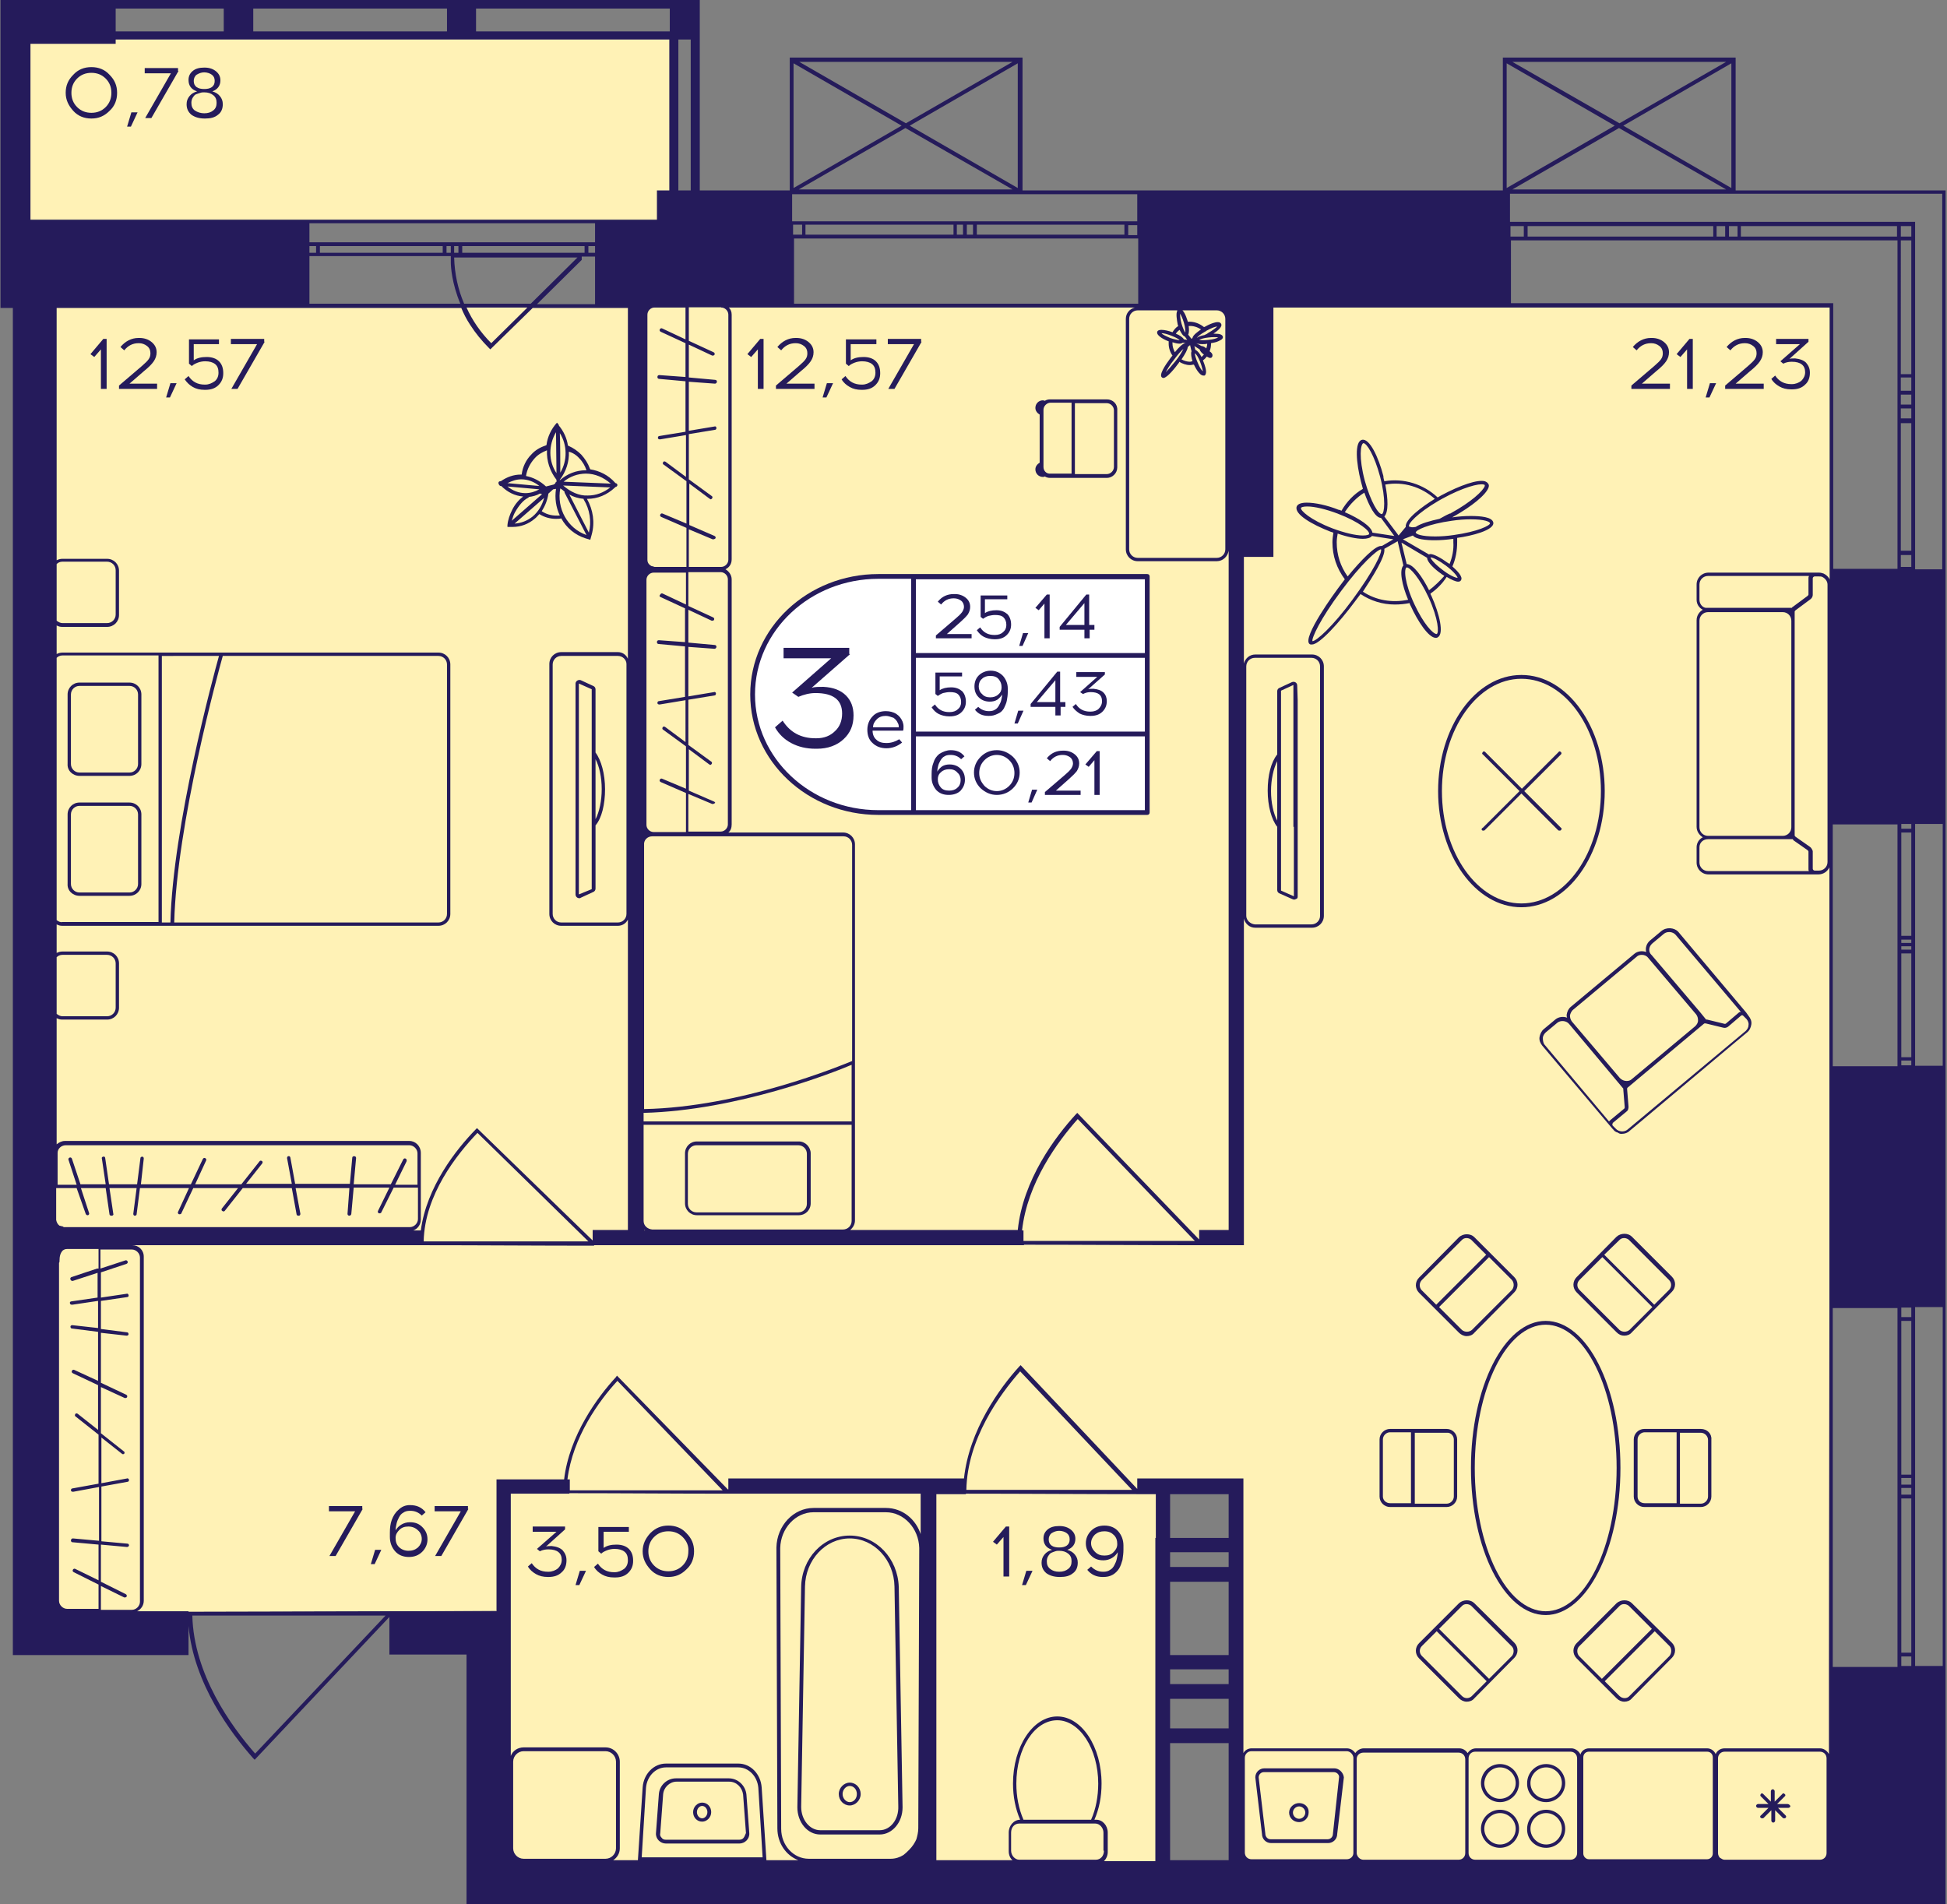 <?xml version="1.0" encoding="utf-8"?>
<!-- Generator: Adobe Illustrator 25.0.0, SVG Export Plug-In . SVG Version: 6.00 Build 0)  -->
<svg version="1.1" xmlns="http://www.w3.org/2000/svg" xmlns:xlink="http://www.w3.org/1999/xlink" x="0px" y="0px"
	 viewBox="0 0 409 400" style="enable-background:new 0 0 409 400;" xml:space="preserve">
<rect x="0" y="0" width="409" height="400" fill="#808080" stroke="none"/>
<g id="Layer_2">
</g>
<g id="Layer_1">
</g>
<g id="Layer_3">
	<g>
		<g>
			<rect x="5.8" y="7.3" style="fill:#FFF2B6;" width="135.4" height="38.8"/>
			<path style="fill:#FFF2B6;" d="M384.3,393.8H260.7c-0.3-27.3-0.6-54.6-0.8-81.9c-5.3-0.1-10.5-0.1-15.8-0.2
				c-0.1,27.4-0.2,54.7-0.3,82.1H104.3v-55.4c-31.8,0.2-63.6,0.3-95.4,0.5V64.6h375.4V393.8z"/>
		</g>
		<path style="fill:#251B5B;" d="M167.8,239.8h-21.4c-1.4,0-2.5,1.1-2.5,2.5v10.5c0,1.4,1.1,2.5,2.5,2.5h21.4c1.4,0,2.5-1.1,2.5-2.5
			v-10.5C170.3,241,169.2,239.8,167.8,239.8z M169.5,252.9c0,1-0.8,1.8-1.8,1.8h-21.4c-1,0-1.8-0.8-1.8-1.8v-10.5
			c0-1,0.8-1.8,1.8-1.8h21.4c1,0,1.8,0.8,1.8,1.8V252.9z"/>
		<path style="fill:#251B5B;" d="M280.3,371.5h-14.7c-1,0-1.9,0.8-1.9,1.9l1.4,11.9c0,1,0.8,1.9,1.9,1.9h12c1,0,1.9-0.8,1.9-1.9
			l1.4-11.9C282.2,372.4,281.3,371.5,280.3,371.5z M280,385.3c0,0.6-0.5,1.1-1.1,1.1h-12c-0.6,0-1.1-0.5-1.1-1.2l-1.4-11.8
			c0-0.6,0.5-1.1,1.1-1.1h14.7c0.6,0,1.1,0.5,1.1,1L280,385.3z"/>
		<path style="fill:#251B5B;" d="M272.9,378.8c-1.1,0-2.1,0.9-2.1,2c0,1.1,0.9,2,2.1,2c1.1,0,2-0.9,2-2
			C275,379.7,274.1,378.8,272.9,378.8z M272.9,382.1c-0.7,0-1.3-0.6-1.3-1.3c0-0.7,0.6-1.3,1.3-1.3c0.7,0,1.3,0.6,1.3,1.3
			C274.2,381.5,273.6,382.1,272.9,382.1z"/>
		<path style="fill:#251B5B;" d="M315.1,388.2c2.2,0,4-1.8,4-4c0-2.2-1.8-4-4-4c-2.2,0-4,1.8-4,4
			C311.1,386.4,312.9,388.2,315.1,388.2z M315.1,380.9c1.8,0,3.3,1.5,3.3,3.3s-1.5,3.3-3.3,3.3c-1.8,0-3.3-1.5-3.3-3.3
			S313.3,380.9,315.1,380.9z"/>
		<path style="fill:#251B5B;" d="M324.8,378.6c2.2,0,4-1.8,4-4c0-2.2-1.8-4-4-4c-2.2,0-4,1.8-4,4
			C320.7,376.8,322.5,378.6,324.8,378.6z M324.8,371.3c1.8,0,3.3,1.5,3.3,3.3c0,1.8-1.5,3.3-3.3,3.3c-1.8,0-3.3-1.5-3.3-3.3
			C321.5,372.8,323,371.3,324.8,371.3z"/>
		<path style="fill:#251B5B;" d="M324.8,388.2c2.2,0,4-1.8,4-4c0-2.2-1.8-4-4-4c-2.2,0-4,1.8-4,4
			C320.7,386.4,322.5,388.2,324.8,388.2z M324.8,380.9c1.8,0,3.3,1.5,3.3,3.3s-1.5,3.3-3.3,3.3c-1.8,0-3.3-1.5-3.3-3.3
			S323,380.9,324.8,380.9z"/>
		<path style="fill:#251B5B;" d="M315.1,378.6c2.2,0,4-1.8,4-4c0-2.2-1.8-4-4-4c-2.2,0-4,1.8-4,4
			C311.1,376.8,312.9,378.6,315.1,378.6z M315.1,371.3c1.8,0,3.3,1.5,3.3,3.3c0,1.8-1.5,3.3-3.3,3.3c-1.8,0-3.3-1.5-3.3-3.3
			C311.9,372.8,313.3,371.3,315.1,371.3z"/>
		<path style="fill:#251B5B;" d="M375.5,379h-2.2l1.6-1.6c0.2-0.1,0.2-0.4,0-0.5c-0.2-0.2-0.4-0.2-0.5,0l-1.6,1.6v-2.2
			c0-0.2-0.2-0.4-0.4-0.4c-0.2,0-0.4,0.2-0.4,0.4v2.2l-1.6-1.6c-0.2-0.2-0.4-0.2-0.5,0c-0.2,0.2-0.1,0.4,0,0.5l1.6,1.6h-2.2
			c-0.2,0-0.4,0.2-0.4,0.4c0,0.2,0.2,0.4,0.4,0.4h2.2l-1.6,1.6c-0.2,0.1-0.2,0.4,0,0.5c0.1,0.1,0.2,0.1,0.3,0.1c0.1,0,0.2,0,0.3-0.1
			l1.6-1.6v2.2c0,0.2,0.2,0.4,0.4,0.4c0.2,0,0.4-0.2,0.4-0.4v-2.2l1.6,1.6c0.1,0.1,0.2,0.1,0.3,0.1c0.1,0,0.2,0,0.3-0.1
			c0.2-0.2,0.1-0.4,0-0.5l-1.6-1.6h2.2c0.2,0,0.4-0.2,0.4-0.4C375.9,379.1,375.7,379,375.5,379z"/>
		<path style="fill:#251B5B;" d="M232.5,83.9h-11.9c-0.4,0-0.8,0.1-1.1,0.3c-0.1,0-0.3-0.1-0.4-0.1c-0.9,0-1.6,0.7-1.6,1.6
			c0,0.6,0.4,1.1,0.9,1.4v10.1c-0.5,0.3-0.9,0.8-0.9,1.4c0,0.9,0.7,1.6,1.6,1.6c0.2,0,0.3-0.1,0.4-0.1c0.3,0.2,0.7,0.3,1.1,0.3h11.9
			c1.2,0,2.2-1,2.2-2.2v-12C234.8,84.9,233.8,83.9,232.5,83.9z M219.2,98.1v-12c0-0.8,0.7-1.5,1.5-1.5h4.4v14.9h-4.4
			C219.8,99.6,219.2,98.9,219.2,98.1z M234,98.1c0,0.8-0.7,1.5-1.5,1.5h-6.7V84.7h6.7c0.8,0,1.5,0.7,1.5,1.5V98.1z"/>
		<path style="fill:#251B5B;" d="M16.7,188.2h10.5c1.4,0,2.5-1.1,2.5-2.5v-14.6c0-1.4-1.1-2.5-2.5-2.5H16.7c-1.4,0-2.5,1.1-2.5,2.5
			v14.6C14.1,187.1,15.3,188.2,16.7,188.2z M14.9,171.1c0-1,0.8-1.8,1.8-1.8h10.5c1,0,1.8,0.8,1.8,1.8v14.6c0,1-0.8,1.8-1.8,1.8
			H16.7c-1,0-1.8-0.8-1.8-1.8V171.1z"/>
		<path style="fill:#251B5B;" d="M16.7,163h10.5c1.4,0,2.5-1.1,2.5-2.5v-14.6c0-1.4-1.1-2.5-2.5-2.5H16.7c-1.4,0-2.5,1.1-2.5,2.5
			v14.6C14.1,161.9,15.3,163,16.7,163z M14.9,145.9c0-1,0.8-1.8,1.8-1.8h10.5c1,0,1.8,0.8,1.8,1.8v14.6c0,1-0.8,1.8-1.8,1.8H16.7
			c-1,0-1.8-0.8-1.8-1.8V145.9z"/>
		<path style="fill:#251B5B;" d="M105.2,102.1l0.1,0c1.3,1.3,2.9,2.1,4.6,2.2c-0.9,0.7-1.7,1.6-2.3,2.8c-0.5,1-0.9,2.1-1,3.2l0,0.4
			l0.4,0c0.2,0,0.5,0,0.7,0c1.7,0,3.3-0.6,4.6-1.7c0.4-0.3,0.7-0.7,1-1c1.1,0.7,2.3,1,3.5,1c0.4,0,0.8,0,1.1-0.1
			c1.1,2,2.9,3.5,5.1,4.2l1,0.3l0.3-1.1c0.7-2.5,0.3-5.2-1-7.5c0,0,0,0,0.1,0c2.1,0,4.1-0.8,5.8-2.4l0.1-0.1c0.2,0,0.4-0.2,0.4-0.4
			c0-0.2-0.2-0.4-0.4-0.4l-0.1-0.1c-1.4-1.6-3.3-2.5-5.2-2.8l-0.1-0.2c-0.4-1.1-1-2-1.8-2.9c-0.8-0.8-1.7-1.4-2.6-1.8l-0.2-0.1
			c-0.2-1.5-0.9-3-1.9-4.2c0,0,0-0.1,0-0.1h0c-0.1-0.2-0.2-0.3-0.4-0.5c-1.2,1.3-2,3-2.2,4.7l-0.2,0.1c-1.2,0.4-2.2,1-3,1.9
			c-1.1,1.1-1.8,2.6-2,4.1l0,0.1c-0.1,0-0.1,0-0.2,0c-1.5,0-2.9,0.5-4.2,1.4l-0.1,0c-0.2,0-0.4,0.1-0.4,0.4
			C104.8,101.9,105,102.1,105.2,102.1z M128.3,101.6l-9.9-0.4c1.3-1.1,3-1.7,4.7-1.7C125,99.5,126.8,100.3,128.3,101.6z
			 M110.4,103.6c-1.4,0-2.7-0.5-3.8-1.4l6.7,0.6C112.4,103.3,111.4,103.6,110.4,103.6z M110.9,104.6c0.1-0.1,0.2-0.1,0.2-0.2
			c0.8-0.1,1.6-0.3,2.3-0.7l0.1,0c0.1,0,0.1,0.1,0.2,0.1c0,0,0,0,0,0c0.1,0,0.1,0,0.2,0l-6.4,5.6c0.2-0.6,0.4-1.3,0.7-1.8
			C109,106.2,109.9,105.1,110.9,104.6z M111.9,108.5c-1.1,0.9-2.4,1.4-3.8,1.5l6.2-5.4C113.9,106.1,113.1,107.5,111.9,108.5z
			 M113.8,107.4c0.7-1.1,1.2-2.3,1.4-3.7l1-0.9c0,0,0,0,0,0l0.6-0.1c-0.3,2,0,3.9,0.8,5.6C116.3,108.4,115,108.2,113.8,107.4z
			 M117.7,102.6L117.7,102.6L117.7,102.6c0.3,0.2,0.6,0.4,0.9,0.7c0,0.1,0,0.2,0,0.2l4.6,8.9C119.2,111,116.9,106.8,117.7,102.6z
			 M122.6,104.9c1.3,2.1,1.7,4.7,1.1,7l-4.1-8c0.9,0.5,1.9,0.8,3,0.9C122.6,104.9,122.6,104.9,122.6,104.9z M118.3,102l9.9,0.4
			c-1.4,1.1-3,1.7-4.7,1.7C121.6,104.2,119.8,103.3,118.3,102z M121.7,96.3c0.7,0.7,1.2,1.6,1.5,2.5c-0.1,0-0.1,0-0.2,0
			c-1.9,0-3.8,0.7-5.4,2.1l0-0.1c1.3-1.7,2-3.8,1.9-5.9C120.3,95.1,121.1,95.6,121.7,96.3z M117.7,99.3c0-2.1,0-6.2-0.1-8.3
			C119.2,93.5,119.2,96.8,117.7,99.3z M116.8,90.8c0,2.2,0.1,6.6,0.1,8.6C115.2,96.9,115.2,93.5,116.8,90.8z M110.5,100
			c0.2-1.4,0.9-2.7,1.8-3.7c0.7-0.8,1.6-1.3,2.6-1.7c-0.1,2.2,0.6,4.4,2,6.2l0,0.5l0,0l-0.1-0.1l-0.2,0.4l-0.3,0.2l-1.6,0.4l0,0
			C113.4,101,112,100.3,110.5,100L110.5,100z M109.5,100.7c1.4,0,2.7,0.5,3.8,1.4l-6.7-0.6C107.6,101,108.5,100.7,109.5,100.7z"/>
		<path style="fill:#251B5B;" d="M125.1,158.1v-13.3c0-0.3-0.2-0.6-0.5-0.7l-2.6-1.2c-0.5-0.2-1.1,0.2-1.1,0.7l0,3.2
			c0,2.8,0,6.9,0,11.4v15.1c0,4.5,0,8.6,0,11.4l0,3.2c0,0.4,0.3,0.8,0.8,0.8c0.1,0,0.2,0,0.3-0.1l2.6-1.2c0.3-0.1,0.5-0.4,0.5-0.7
			v-13.3c1.3-1.5,2-4.4,2-7.6C127.1,162.6,126.3,159.7,125.1,158.1z M121.6,187.9l0-3.2c0-2.8,0-6.9,0-11.4v-15.1
			c0-4.5,0-8.6,0-11.4l0-3.2c0,0,0,0,0,0l2.7,1.2l0,42L121.6,187.9z M125.1,159.5c0.8,1.5,1.3,3.8,1.3,6.3c0,2.4-0.5,4.8-1.3,6.3
			V159.5z"/>
		<path style="fill:#251B5B;" d="M178.5,322.6c-5.6,0-10.1,4.8-10.2,10.8l-0.8,46.3c0,3.1,2.1,5.7,4.8,5.7h12.5
			c2.6,0,4.8-2.5,4.8-5.7l-0.8-46.3C188.6,327.4,184.1,322.6,178.5,322.6z M184.8,384.5h-12.5c-2.2,0-4-2.2-4-4.9l0.8-46.3
			c0.1-5.6,4.3-10.1,9.4-10.1c5.1,0,9.3,4.5,9.4,10.1l0.8,46.2C188.8,382.3,187,384.5,184.8,384.5z"/>
		<path style="fill:#251B5B;" d="M178.5,374.5c-1.2,0-2.3,1.1-2.3,2.4c0,1.3,1,2.4,2.3,2.4c1.2,0,2.3-1.1,2.3-2.4
			C180.8,375.6,179.8,374.5,178.5,374.5z M178.5,378.6c-0.8,0-1.5-0.8-1.5-1.7c0-0.9,0.7-1.7,1.5-1.7c0.8,0,1.5,0.7,1.5,1.7
			C180,377.9,179.3,378.6,178.5,378.6z"/>
		<path style="fill:#251B5B;" d="M147.5,378.7c-1,0-1.9,0.9-1.9,2c0,1.1,0.8,2,1.9,2c1,0,1.9-0.9,1.9-2
			C149.4,379.6,148.6,378.7,147.5,378.7z M147.5,382c-0.6,0-1.1-0.6-1.1-1.3c0-0.7,0.5-1.3,1.1-1.3c0.6,0,1.1,0.6,1.1,1.3
			C148.6,381.4,148.1,382,147.5,382z"/>
		<path style="fill:#251B5B;" d="M153.1,373.6H142c-1.9,0-3.5,1.5-3.6,3.4l-0.6,8.1c-0.1,1.2,0.9,2.2,2.1,2.2h15.4
			c1.2,0,2.2-1,2.1-2.2l-0.6-8.1C156.6,375.1,155,373.6,153.1,373.6z M156.2,386.1c-0.2,0.3-0.6,0.4-0.9,0.4h-15.4
			c-0.4,0-0.7-0.1-0.9-0.4c-0.3-0.3-0.4-0.6-0.3-1l0.6-8.1c0.1-1.5,1.4-2.7,2.8-2.7h11.1c1.5,0,2.7,1.2,2.9,2.7l0.6,8.1
			C156.5,385.5,156.4,385.9,156.2,386.1z"/>
		<path style="fill:#251B5B;" d="M357.3,300.2h-11.9c-1.2,0-2.2,1-2.2,2.2v12c0,1.2,1,2.2,2.2,2.2h11.9c1.2,0,2.2-1,2.2-2.2v-12
			C359.6,301.2,358.6,300.2,357.3,300.2z M344,314.4v-12c0-0.8,0.7-1.5,1.5-1.5h6.7v14.9h-6.7C344.6,315.8,344,315.2,344,314.4z
			 M358.8,314.4c0,0.8-0.7,1.5-1.5,1.5h-4.4v-14.9h4.4c0.8,0,1.5,0.7,1.5,1.5V314.4z"/>
		<path style="fill:#251B5B;" d="M306.1,314.4v-12c0-1.2-1-2.2-2.2-2.2H292c-1.2,0-2.2,1-2.2,2.2v12c0,1.2,1,2.2,2.2,2.2h11.9
			C305.1,316.6,306.1,315.6,306.1,314.4z M305.4,302.4v12c0,0.8-0.7,1.5-1.5,1.5h-6.7v-14.9h6.7
			C304.7,300.9,305.4,301.6,305.4,302.4z M290.5,314.4v-12c0-0.8,0.7-1.5,1.5-1.5h4.4v14.9H292C291.2,315.8,290.5,315.2,290.5,314.4
			z"/>
		<path style="fill:#251B5B;" d="M342.8,336.8c-0.8-0.8-2.3-0.8-3.2,0l-8.4,8.4c-0.9,0.9-0.9,2.3,0,3.2l8.4,8.4
			c0.4,0.4,1,0.7,1.6,0.7c0.6,0,1.2-0.2,1.6-0.7l8.4-8.5c0.9-0.9,0.9-2.3,0-3.2L342.8,336.8z M331.8,345.8l8.4-8.4
			c0.3-0.3,0.6-0.4,1-0.4c0.4,0,0.8,0.2,1,0.4l4.8,4.8l-10.5,10.5l-4.8-4.8C331.2,347.3,331.2,346.3,331.8,345.8z M350.7,347.9
			l-8.4,8.4c-0.5,0.6-1.5,0.6-2.1,0l-3.1-3.1l10.5-10.5l3.1,3.1C351.2,346.3,351.2,347.3,350.7,347.9z"/>
		<path style="fill:#251B5B;" d="M309.7,336.8c-0.8-0.8-2.3-0.8-3.2,0l-8.4,8.4c-0.9,0.9-0.9,2.3,0,3.2l8.4,8.4
			c0.4,0.4,1,0.7,1.6,0.7c0.6,0,1.2-0.2,1.6-0.7l8.4-8.5c0.9-0.9,0.9-2.3,0-3.2L309.7,336.8z M309.2,356.3c-0.6,0.6-1.5,0.6-2.1,0
			l-8.4-8.4c-0.6-0.6-0.6-1.5,0-2.1l3.1-3.1l10.5,10.5L309.2,356.3z M317.6,347.9l-4.8,4.8l-10.5-10.5l4.8-4.8
			c0.3-0.3,0.6-0.4,1-0.4c0.4,0,0.8,0.2,1,0.4l8.4,8.4C318.1,346.3,318.1,347.3,317.6,347.9z"/>
		<path style="fill:#251B5B;" d="M341.2,280.6c0.6,0,1.2-0.2,1.6-0.7l8.4-8.5c0.9-0.9,0.9-2.3,0-3.2l-8.4-8.4
			c-0.8-0.8-2.3-0.8-3.2,0l-8.4,8.5c-0.9,0.9-0.9,2.3,0,3.2l8.4,8.4C340.1,280.4,340.6,280.6,341.2,280.6z M340.2,260.5
			c0.3-0.3,0.6-0.4,1-0.4c0.4,0,0.8,0.2,1,0.4l8.4,8.4c0.6,0.6,0.6,1.5,0,2.1l-3.1,3.1l-10.5-10.5L340.2,260.5z M331.8,268.9
			l4.8-4.8l10.5,10.5l-4.8,4.8c-0.6,0.5-1.5,0.5-2.1,0l-8.4-8.4C331.2,270.4,331.2,269.5,331.8,268.9z"/>
		<path style="fill:#251B5B;" d="M306.5,259.9l-8.4,8.5c-0.9,0.9-0.9,2.3,0,3.2l8.4,8.4c0.4,0.4,1,0.7,1.6,0.7
			c0.6,0,1.2-0.2,1.6-0.7l8.4-8.5c0.9-0.9,0.9-2.3,0-3.2l-8.4-8.4C308.9,259.1,307.4,259.1,306.5,259.9z M298.7,268.9l8.4-8.4
			c0.3-0.3,0.6-0.4,1-0.4c0.4,0,0.8,0.2,1,0.4l3.1,3.1l-10.5,10.5l-3.1-3.1C298.1,270.4,298.1,269.5,298.7,268.9z M317.6,271
			l-8.4,8.4c-0.6,0.5-1.5,0.5-2.1,0l-4.8-4.8l10.5-10.5l4.8,4.8C318.1,269.5,318.1,270.4,317.6,271z"/>
		<path style="fill:#251B5B;" d="M340.4,308.4c0-17-7-30.9-15.7-30.9c-8.7,0-15.7,13.9-15.7,30.9c0,17,7,30.9,15.7,30.9
			C333.3,339.3,340.4,325.4,340.4,308.4z M324.7,338.5c-8.2,0-14.9-13.5-14.9-30.1c0-16.6,6.7-30.1,14.9-30.1
			c8.2,0,14.9,13.5,14.9,30.1C339.6,325,332.9,338.5,324.7,338.5z"/>
		<path style="fill:#251B5B;" d="M349,195.6l-2.4,2c-0.7,0.6-1,1.5-0.8,2.4c-0.8-0.3-1.8-0.2-2.5,0.4L330,211.5
			c-0.5,0.4-0.8,1-0.9,1.7c0,0.2,0,0.4,0.1,0.6c-0.8-0.3-1.8-0.2-2.5,0.4l-2.4,2c-0.5,0.4-0.8,1.1-0.9,1.7c-0.1,0.7,0.2,1.3,0.6,1.8
			l14.7,17.4l0.2,0.2c0,0,0,0,0,0c0.2,0.3,0.5,0.5,0.8,0.6c0.1,0,0.2,0,0.2,0.1c0.2,0.1,0.4,0.2,0.6,0.2c0.1,0,0.2,0,0.2,0
			c0.6,0,1.2-0.2,1.6-0.6l2.4-2l0,0l19.9-16.7l0,0l2.4-2c0.5-0.4,0.8-1,0.9-1.7c0,0,0,0,0,0c0,0,0,0,0,0c0.1-0.7-0.2-1.3-0.6-1.8
			l-0.5-0.7c0,0,0,0,0,0l-14.3-17C351.7,194.9,350.1,194.7,349,195.6z M347.1,198.2l2.4-2c0.7-0.6,1.9-0.5,2.5,0.2l13.7,16.2
			c-0.1,0-0.3,0-0.4,0.1l-2.7,2.3c-0.1,0.1-0.2,0.1-0.3,0.1l-3.7-0.9c-0.1,0-0.2,0-0.2,0l-1.3-1.6c0,0,0,0,0,0l-10.1-11.9
			c0,0,0,0,0,0C346.2,200,346.3,198.9,347.1,198.2z M366.9,214.1c0.3,0.4,0.5,0.8,0.4,1.3c0,0.5-0.3,0.9-0.6,1.2l-24.8,20.7
			c-0.7,0.6-1.9,0.5-2.5-0.2l0,0l-0.3-0.3l-0.3-0.3c-0.1-0.1-0.1-0.2-0.1-0.3c0-0.1,0.1-0.2,0.1-0.3l2.9-2.4c0.3-0.2,0.4-0.6,0.4-1
			l-0.3-3.7c0-0.1,0-0.2,0.1-0.3l16-13.4c0.1-0.1,0.1-0.1,0.3-0.1c0,0,0,0,0.1,0l3.7,0.9c0.4,0.1,0.7,0,1-0.2l2.7-2.3
			c0.2-0.2,0.4-0.1,0.5,0L366.9,214.1z M341.4,227.9L341.4,227.9C341.4,227.9,341.4,227.9,341.4,227.9
			C341.4,227.9,341.4,227.9,341.4,227.9z M330.5,212.1l13.3-11.1c0.3-0.3,0.7-0.4,1.1-0.4c0.5,0,1,0.2,1.3,0.6c0,0,0,0,0,0
			l10.1,11.9c0.3,0.4,0.4,0.8,0.4,1.3c0,0.5-0.3,0.9-0.6,1.2l-13.3,11.1c-0.3,0.3-0.7,0.4-1.1,0.4c-0.5,0-1-0.2-1.4-0.6l-10.1-11.9
			c-0.3-0.4-0.4-0.8-0.4-1.3C329.9,212.9,330.1,212.4,330.5,212.1z M324.1,218.1c0-0.5,0.3-0.9,0.6-1.2l2.4-2
			c0.7-0.6,1.9-0.5,2.5,0.2l11.4,13.6c0,0.1,0,0.1,0,0.2l0.3,3.7c0,0.1,0,0.2-0.1,0.3l-2.9,2.4c-0.1,0.1-0.2,0.2-0.3,0.3l-13.6-16.2
			C324.2,219.1,324.1,218.6,324.1,218.1z"/>
		<path style="fill:#251B5B;" d="M302.1,166.2c0,13.4,7.8,24.4,17.5,24.4c9.6,0,17.5-10.9,17.5-24.4c0-13.4-7.8-24.4-17.5-24.4
			C309.9,141.8,302.1,152.8,302.1,166.2z M319.6,142.6c9.2,0,16.7,10.6,16.7,23.6c0,13-7.5,23.6-16.7,23.6
			c-9.2,0-16.7-10.6-16.7-23.6C302.9,153.2,310.4,142.6,319.6,142.6z"/>
		<path style="fill:#251B5B;" d="M311.3,174.4c0.1,0.1,0.2,0.1,0.3,0.1c0.1,0,0.2,0,0.3-0.1l7.7-7.7l7.7,7.7
			c0.1,0.1,0.2,0.1,0.3,0.1s0.2,0,0.3-0.1c0.2-0.2,0.2-0.4,0-0.5l-7.7-7.7l7.7-7.7c0.2-0.2,0.1-0.4,0-0.5c-0.2-0.2-0.4-0.2-0.5,0
			l-7.7,7.7l-7.7-7.7c-0.2-0.2-0.4-0.2-0.5,0c-0.2,0.2-0.2,0.4,0,0.5l7.7,7.7l-7.7,7.7C311.2,174,311.2,174.3,311.3,174.4z"/>
		<path style="fill:#251B5B;" d="M272.5,144c0-0.6-0.6-0.9-1.1-0.7l-2.6,1.2c-0.3,0.1-0.5,0.4-0.5,0.7v13.3c-1.3,1.6-2,4.4-2,7.6
			c0,3.2,0.8,6.1,2,7.6v13.3c0,0.3,0.2,0.6,0.5,0.7l2.7,1.2c0.1,0,0.2,0.1,0.3,0.1c0.2,0,0.4-0.1,0.6-0.2c0.2-0.1,0.2-0.3,0.2-0.6
			l0-3.2c0-2.8,0-6.9,0-11.4v-15.1c0-4.5,0-8.6,0-11.4L272.5,144z M267,166.2c0-2.4,0.5-4.7,1.3-6.3v12.5
			C267.5,170.9,267,168.6,267,166.2z M271.8,173.7c0,4.5,0,8.6,0,11.4l0,3.2l-2.7-1.2l0-42l2.6-1.2c0,0,0,0,0,0l0,3.2
			c0,2.8,0,6.9,0,11.4V173.7z"/>
		<path style="fill:#251B5B;" d="M364.6,40V12.1h-48.9V40h-76v0h-24.9V12.1h-48.9V40h0v0h-18.9V8.3v0V0v0h-6.1v0H100h-6.1H53.2H47
			H24.3v0H6.4H6.3h-6H0.1v46.2v6.2v12.3h2.6v193.8v3.1v76.9v9.2h9.2h27.7v-6.1c1.1,12.1,8.9,22.5,13.6,27.8l0.3,0.3l28.3-30v7.9
			h16.2V400h9.2v0l276.9,0h24.6v-49.2v0v-76.9v0v-49.2v0v-52.3v0v-51.9V120V40H364.6z M341,26.4l22.7-13.1v26.2L341,26.4z
			 M362.6,39.8h-44.9l22.4-12.9L362.6,39.8z M362.6,13l-22.4,12.9L317.7,13H362.6z M316.5,13.3l22.7,13.1l-22.7,13.1V13.3z
			 M359.8,50.5h0.4h0.4h1.8h0.4h0.4h1.8h0.4h0.4h32.8v31.7v0.4V85v3.7v0.1v4v0v3v3v16.9v0.4v0v0.4v2.9v0.1l-13.5,0v-55v-0.8h-0.8
			h-66.9V50.5h2.8h0.4h0.4H359.8z M320.9,49.7v-2.2h39v2.2H320.9z M360.6,49.7v-2.2h1.8v2.2H360.6z M363.2,49.7v-2.2h1.8v2.2H363.2z
			 M365.7,49.7v-2.2h32.8v2.2H365.7z M320.1,49.7h-2.8v-2.2h2.8V49.7z M248.9,70.7l0.5,0.7l-0.7-0.1c-0.2-0.4-0.9-0.9-1.7-1.2
			c0.2-0.3,0.5-0.6,0.8-0.8C248.1,69.9,248.5,70.6,248.9,70.7z M247.9,65.9c0.2,0.3,0.5,0.9,0.8,1.9c0.3,1,0.3,1.7,0.3,2.1
			c-0.2-0.3-0.5-0.9-0.8-1.9C247.9,66.9,247.9,66.2,247.9,65.9z M249.7,68.5c0.9-0.1,1.8,0.2,2.6,0.7c-0.7,0.5-1.7,1.2-1.8,1.8
			l-0.2,0.2l-0.7-0.9C249.8,69.9,249.8,69.1,249.7,68.5z M252.4,75c-0.3-0.6-0.8-1.3-1.3-1.5l-0.2-0.8l1.1,0.7
			c0.1,0.4,0.5,0.8,0.9,1.1C252.8,74.6,252.6,74.8,252.4,75z M252.7,78c-0.3-0.2-0.7-0.8-1.1-1.8c-0.4-0.9-0.6-1.6-0.6-2
			c0.3,0.2,0.7,0.8,1.1,1.8C252.5,77,252.6,77.7,252.7,78z M252.4,72.7C252.4,72.7,252.4,72.7,252.4,72.7l-1.3-0.7l0,0
			c0.3,0.2,0.8,0.3,1.5,0.3c0.3,0,0.7,0,1-0.1c0,0.3-0.1,0.7-0.2,1C253.2,73,252.8,72.7,252.4,72.7z M251.9,71.4
			c0.4-0.2,1-0.4,2-0.5c0.8-0.1,1.7-0.1,2,0c-0.4,0.2-1,0.4-2,0.5C253.1,71.5,252.3,71.5,251.9,71.4z M253.7,70l-0.1,0.1
			c-0.2,0.1-0.4,0.2-0.6,0.3c-0.6,0.1-1.2,0.3-1.6,0.6c0.2-0.3,0.8-0.8,1.7-1.3c0.1,0,0.1-0.1,0.2-0.1l0.1-0.1
			c1.1-0.6,1.9-0.9,2.3-0.9C255.5,68.8,254.8,69.4,253.7,70z M250,72.5l0.3,1.3c-0.2,0.5,0,1.4,0.2,2.1c-0.2,0-0.4,0.1-0.5,0.1
			c-0.6,0-1.3-0.2-1.8-0.5c0.8-1.2,1.3-2.1,1.3-2.6L250,72.5z M246.3,71.9c0.6,0.2,1.1,0.3,1.5,0.3c0.3,0,0.5-0.1,0.7-0.2l0.6,0.1
			l-0.1,0h0c-0.5,0-1.5,1-2.2,1.9c-0.3-0.6-0.5-1.2-0.5-1.8C246.3,72.1,246.3,72,246.3,71.9z M245.8,71c-0.9-0.4-1.6-0.7-1.8-1
			c0.5,0,1.2,0.2,2,0.5c1,0.4,1.6,0.7,1.8,1C247.4,71.4,246.6,71.3,245.8,71z M248.6,73.3c-0.3,0.6-0.8,1.5-1.7,2.6
			c-0.9,1.1-1.6,1.9-2,2.3c0.3-0.6,0.8-1.5,1.7-2.6C247.4,74.5,248.1,73.7,248.6,73.3z M247.3,65.3c-0.3,0.6-0.1,1.8,0.1,2.9
			c0,0.1,0.1,0.2,0.1,0.3c-0.5,0.3-0.9,0.8-1.2,1.3l0,0c-0.8-0.3-1.7-0.5-2.3-0.5c-0.5,0-0.8,0.1-0.9,0.4c-0.3,0.9,2,1.9,2.4,2
			c0,0,0,0,0,0c0,0.2,0,0.3,0,0.5c0,0.9,0.3,1.8,0.8,2.5c-0.2,0.2-0.3,0.4-0.4,0.5c-1.2,1.6-2.5,3.6-1.8,4.1l0.2,0.1h0.1
			c0.8,0,2.6-2.3,3.1-3c0.1-0.1,0.2-0.2,0.2-0.4c0.7,0.4,1.4,0.7,2.3,0.7c0.3,0,0.5-0.1,0.8-0.1c0,0,0,0,0,0c0.2,0.4,1.1,2.3,2,2.3
			l0.2,0c0.1,0,0.2-0.1,0.3-0.4c0.2-0.6-0.2-1.8-0.6-2.8c0,0,0,0,0,0c0.3-0.2,0.6-0.5,0.8-0.8c0.2,0.1,0.5,0.3,0.7,0.3
			c0.2,0,0.4-0.1,0.4-0.2l0.1-0.2l0-0.2c0-0.3-0.3-0.6-0.6-0.8c0.2-0.5,0.3-1,0.3-1.6c0,0,0,0,0-0.1c0.5-0.1,1.1-0.2,1.5-0.4
			c0.4-0.2,1-0.4,1-0.9c-0.1-0.5-0.6-0.7-1.8-0.7c-0.1,0-0.1,0-0.2,0c0.9-0.6,2-1.5,1.6-2.1c-0.5-0.9-2.8,0.3-3.5,0.7l-0.1,0
			c-1-0.8-2.2-1.2-3.4-1.1c0,0,0-0.1,0-0.1c-0.1-0.3-0.5-1.7-1.1-2.3h7.2c1,0,1.8,0.8,1.8,1.8v48.4c0,1-0.8,1.8-1.8,1.8H239
			c-1,0-1.8-0.8-1.8-1.8V67c0-1,0.8-1.8,1.8-1.8H247.3z M238.9,49.4h-1.9v-2.1h1.9V49.4z M191.1,26.4l22.7-13.1v26.2L191.1,26.4z
			 M212.7,39.8h-44.9l22.4-12.9L212.7,39.8z M212.7,13l-22.4,12.9L167.9,13H212.7z M166.7,13.3l22.7,13.1l-22.7,13.1V13.3z
			 M166.6,40.8h72.3v5.7h-1.9h-0.4h-0.4h-31h-0.4h-0.4h-1.3h-0.4h-0.4h-1.3h-0.4h-0.4h-31.1h-0.4h-0.4h-1.9V40.8z M236.2,47.2v2.1
			h-31v-2.1H236.2z M204.4,47.2v2.1h-1.3v-2.1H204.4z M202.3,47.2v2.1h-1.3v-2.1H202.3z M200.3,47.2v2.1h-31.1v-2.1H200.3z
			 M166.6,47.2h1.9v2.1h-1.9V47.2z M166.6,50.1h1.9h0.4h0.4h31.1h0.4h0.4h1.3h0.4h0.4h1.3h0.4h0.4h31h0.4h0.4h1.9v13.7h-72.3V50.1z
			 M165.8,64.6L165.8,64.6l72.6,0c-1.1,0.3-1.9,1.2-1.9,2.4v48.4c0,1.4,1.1,2.5,2.5,2.5h16.6c1.3,0,2.3-1,2.5-2.2v1.2v141.5h-6.2v2
			l-25.6-26.6l-0.3,0.3c-4.3,4.7-11.1,13.7-12.2,24.3h-35.2c0.6-0.5,1-1.2,1-2v-20.2v-13.8v-45c0-1.4-1.1-2.5-2.5-2.5H153
			c0.5-0.4,0.7-1,0.7-1.7v-51.5c0-0.9-0.6-1.7-1.3-2.1c0.8-0.4,1.3-1.1,1.3-2.1V66.1c0-0.6-0.2-1.1-0.6-1.5H165.8z M214.7,258.5
			c1.1-10,7.5-18.7,11.7-23.4l24.6,25.6l-36,0v-2.2H214.7z M135.2,256.5v-20.2h43.7v20.2c0,1-0.8,1.8-1.8,1.8H137
			C136,258.2,135.2,257.5,135.2,256.5z M135.5,258.5h-0.2C135.3,258.4,135.4,258.4,135.5,258.5C135.4,258.4,135.5,258.4,135.5,258.5
			z M138.7,125.4l5.2,2.4v7.1l-5.5-0.4c-0.2,0-0.4,0.1-0.4,0.4c0,0.2,0.1,0.4,0.4,0.4l5.5,0.5v10.6l-5.5,0.9c-0.2,0-0.3,0.2-0.3,0.4
			c0,0.2,0.2,0.3,0.4,0.3c0,0,0,0,0.1,0l5.4-0.9v8.8l-4.3-3.2c-0.2-0.1-0.4-0.1-0.5,0.1c-0.1,0.2-0.1,0.4,0.1,0.5l4.8,3.5v8.9
			l-5-2.1c-0.2-0.1-0.4,0-0.5,0.2c-0.1,0.2,0,0.4,0.2,0.5l5.3,2.3v8.2h-6.8c-0.8,0-1.5-0.7-1.5-1.5v-51.5c0-0.8,0.7-1.5,1.5-1.5h6.8
			v6.7l-4.9-2.3c-0.2-0.1-0.4,0-0.5,0.2C138.5,125.1,138.5,125.3,138.7,125.4z M137,175.7h40.2c1,0,1.8,0.8,1.8,1.8v45.4
			c-2.2,0.9-23.3,9.7-43.7,10.1v-55.5C135.2,176.5,136,175.7,137,175.7z M150,168.4l-5.3-2.3v-8.7l4.3,3.2c0.1,0,0.1,0.1,0.2,0.1
			c0.1,0,0.2-0.1,0.3-0.2c0.1-0.2,0.1-0.4-0.1-0.5l-4.8-3.5V147l5.5-0.9c0.2,0,0.3-0.2,0.3-0.4c0-0.2-0.2-0.4-0.4-0.3l-5.4,0.9
			v-10.4l5.5,0.4c0,0,0,0,0,0c0.2,0,0.4-0.2,0.4-0.4c0-0.2-0.1-0.4-0.4-0.4l-5.5-0.5v-6.9l4.9,2.3c0.1,0,0.1,0,0.2,0
			c0.1,0,0.3-0.1,0.3-0.2c0.1-0.2,0-0.4-0.2-0.5l-5.2-2.4v-7.1h6.8c0.8,0,1.5,0.7,1.5,1.5v51.5c0,0.8-0.7,1.5-1.5,1.5h-6.8v-7.9
			l5,2.1c0.1,0,0.1,0,0.2,0c0.1,0,0.3-0.1,0.4-0.2C150.3,168.7,150.2,168.5,150,168.4z M178.9,223.7v11.9h-43.7v-1.8
			C155,233.3,175.4,225.2,178.9,223.7z M151.5,64.6c0.8,0,1.5,0.7,1.5,1.5v51.5c0,0.8-0.7,1.5-1.5,1.5h-6.8v-7.9l5,2.1
			c0.1,0,0.1,0,0.2,0c0.1,0,0.3-0.1,0.4-0.2c0.1-0.2,0-0.4-0.2-0.5l-5.3-2.3v-8.7l4.3,3.2c0.1,0,0.1,0.1,0.2,0.1
			c0.1,0,0.2-0.1,0.3-0.2c0.1-0.2,0.1-0.4-0.1-0.5l-4.8-3.5v-9.5l5.5-0.9c0.2,0,0.3-0.2,0.3-0.4c0-0.2-0.2-0.4-0.4-0.3l-5.4,0.9
			V80.2l5.5,0.4c0,0,0,0,0,0c0.2,0,0.4-0.2,0.4-0.4c0-0.2-0.1-0.4-0.4-0.4l-5.5-0.5v-6.9l4.9,2.3c0.1,0,0.1,0,0.2,0
			c0.1,0,0.3-0.1,0.3-0.2c0.1-0.2,0-0.4-0.2-0.5l-5.2-2.4v-7.1H151.5z M142.5,8.3h2.6V40h-2.6V8.3z M141.2,64.6h2.8v6.7l-4.9-2.3
			c-0.2-0.1-0.4,0-0.5,0.2c-0.1,0.2,0,0.4,0.2,0.5l5.2,2.4v7.1l-5.5-0.4c-0.2,0-0.4,0.1-0.4,0.4c0,0.2,0.1,0.4,0.4,0.4l5.5,0.5v10.6
			l-5.5,0.9c-0.2,0-0.3,0.2-0.3,0.4c0,0.2,0.2,0.3,0.4,0.3c0,0,0,0,0.1,0l5.4-0.9v8.8l-4.3-3.2c-0.2-0.1-0.4-0.1-0.5,0.1
			c-0.1,0.2-0.1,0.4,0.1,0.5l4.8,3.5v8.9l-5-2.1c-0.2-0.1-0.4,0-0.5,0.2c-0.1,0.2,0,0.4,0.2,0.5l5.3,2.3v8.2h-6.7
			c-0.1,0-0.2-0.1-0.3-0.1c-0.1,0-0.3-0.1-0.4-0.1c-0.5-0.3-0.8-0.7-0.8-1.3V66.1c0-0.8,0.7-1.5,1.5-1.5h0.9H141.2z M100,1.8h40.7
			v4.8H100V1.8z M53.2,1.8h40.7v4.8H53.2V1.8z M24.3,1.8H47v4.8H24.3V1.8z M6.4,46.2V9.2h17.9V8.3H47h6.1h40.7v0h6.1v0h40.7v0V40
			h-2.6v6.2h-12.3v0H64.3v0H11.9H6.4z M129.8,137h-11.9c-1.4,0-2.5,1.1-2.5,2.5V192c0,1.4,1.1,2.5,2.5,2.5h11.9
			c0.9,0,1.7-0.5,2.1-1.3v65.2h-7.4v2.2L100.2,237l-0.3,0.3c-4,4.1-10.3,12-11.5,21.2h-1.6c0.9-0.3,1.6-1.2,1.6-2.3v-6.6h0v-0.8h0
			v-6.6c0-1.4-1.1-2.5-2.4-2.5H13.6c-0.6,0-1.2,0.3-1.7,0.7v-26.5c0.4,0.2,0.7,0.3,1.2,0.3h9.4c1.4,0,2.5-1.1,2.5-2.5v-9.3
			c0-1.4-1.1-2.5-2.5-2.5h-9.4c-0.4,0-0.8,0.1-1.2,0.3v-6c0.4,0.2,0.7,0.3,1.2,0.3h79c1.4,0,2.5-1.1,2.5-2.5v-52.4
			c0-1.4-1.1-2.5-2.5-2.5H47H33.3H13.1c-0.4,0-0.8,0.1-1.2,0.3v-6c0.4,0.2,0.7,0.3,1.2,0.3h9.4c1.4,0,2.5-1.1,2.5-2.5v-9.3
			c0-1.4-1.1-2.5-2.5-2.5h-9.4c-0.4,0-0.8,0.1-1.2,0.3v-53h52.3v0h32.7c0.5,1.2,1.1,2.4,1.9,3.6c1.1,1.7,2.4,3.3,3.9,4.8l0.3,0.3
			l8.9-8.7h13.8v0h6.2v73.7C131.5,137.5,130.7,137,129.8,137z M131.6,139.5V192c0,1-0.8,1.8-1.8,1.8h-11.9c-1,0-1.8-0.8-1.8-1.8
			v-52.4c0-1,0.8-1.8,1.8-1.8h11.9C130.8,137.8,131.6,138.6,131.6,139.5z M123.6,260.8l-34.6,0c0.2-9.8,7-18.3,11.3-22.8
			L123.6,260.8z M85.2,243.4c-0.2-0.1-0.4,0-0.5,0.2l-2.6,5.2h-7.8l0.5-5.5c0-0.2-0.1-0.4-0.4-0.4c-0.2,0-0.4,0.1-0.4,0.3l-0.5,5.5
			H62l-1-5.5c0-0.2-0.3-0.4-0.4-0.3c-0.2,0-0.3,0.2-0.3,0.4l1,5.4h-9.6l3.4-4.3c0.1-0.2,0.1-0.4-0.1-0.5c-0.2-0.1-0.4-0.1-0.5,0.1
			l-3.8,4.8H41l2.3-5c0.1-0.2,0-0.4-0.2-0.5c-0.2-0.1-0.4,0-0.5,0.2l-2.5,5.3H29.6l0.6-5.4c0-0.2-0.1-0.4-0.3-0.4
			c-0.2,0-0.4,0.1-0.4,0.3l-0.7,5.5h-5.9l-0.8-5.5c0-0.2-0.2-0.4-0.4-0.3c-0.2,0-0.4,0.2-0.3,0.4l0.8,5.4h-5.3l-1.8-5.4
			c-0.1-0.2-0.3-0.3-0.5-0.2c-0.2,0.1-0.3,0.3-0.2,0.5l1.7,5.2h-4v-6.7c0-0.9,0.8-1.6,1.7-1.6H86c0.9,0,1.7,0.8,1.7,1.7v6.6h-4.7
			l2.4-4.9C85.5,243.7,85.4,243.5,85.2,243.4z M11.9,213v-11.9c0.3-0.3,0.7-0.5,1.2-0.5h9.4c1,0,1.8,0.8,1.8,1.8v9.3
			c0,1-0.8,1.8-1.8,1.8h-9.4C12.7,213.5,12.3,213.3,11.9,213z M11.9,193.3v-55.1c0.3-0.3,0.7-0.5,1.2-0.5h20.2v56H13.1
			C12.7,193.8,12.3,193.6,11.9,193.3z M35.8,193.8H34v-56H46C44.8,142.1,36.3,173.5,35.8,193.8z M46.8,137.8h45.3
			c1,0,1.8,0.8,1.8,1.8V192c0,1-0.8,1.8-1.8,1.8H36.6C37.1,173.1,45.9,141,46.8,137.8z M11.9,130.4v-11.9c0.3-0.3,0.7-0.5,1.2-0.5
			h9.4c1,0,1.8,0.8,1.8,1.8v9.3c0,1-0.8,1.8-1.8,1.8h-9.4C12.7,130.9,12.3,130.7,11.9,130.4z M97.5,63.8c-1.3-3-2-6.3-2.1-9.7
			l25.9,0l-9.8,9.7H97.5z M110.8,64.6l-7.6,7.5c-2.2-2.2-4-4.8-5.2-7.5H110.8z M95.4,53.1v-1.4h0.9v1.4H95.4z M97.1,53.1v-1.4h25.7
			v1.4H97.1z M122.2,54.6c0-0.2,0-0.5,0-0.7h0.6h0.4h0.4h1.4v10h-12.2L122.2,54.6z M123.6,53.1v-1.4h1.4v1.4H123.6z M123.6,50.9
			h-0.4h-0.4H97.1h-0.4h-0.4h-0.9H95h-0.4h-0.9h-0.4H93H67.2h-0.4h-0.4H65v-4h60v4H123.6z M94.7,51.7v1.4h-0.9v-1.4H94.7z M93,51.7
			v1.4H67.2v-1.4H93z M66.4,51.7v1.4H65v-1.4H66.4z M66.4,53.8h0.4h0.4H93h0.4h0.4h0.9c0,0.4,0,0.8,0,1.3c0,0.9,0.2,4.4,2,8.7H65
			v-10H66.4z M11.9,249.6h4.2L18,255c0.1,0.2,0.2,0.3,0.4,0.3c0,0,0.1,0,0.1,0c0.2-0.1,0.3-0.3,0.2-0.5l-1.7-5.2h5.2l0.8,5.5
			c0,0.2,0.2,0.3,0.4,0.3c0,0,0,0,0.1,0c0.2,0,0.4-0.2,0.3-0.4l-0.8-5.4h5.7L28,255c0,0.2,0.1,0.4,0.3,0.4c0,0,0,0,0,0
			c0.2,0,0.4-0.1,0.4-0.3l0.7-5.5h10.3l-2.3,5c-0.1,0.2,0,0.4,0.2,0.5c0.1,0,0.1,0,0.2,0c0.1,0,0.3-0.1,0.3-0.2l2.5-5.3H50l-3.4,4.3
			c-0.1,0.2-0.1,0.4,0.1,0.5c0.1,0.1,0.2,0.1,0.2,0.1c0.1,0,0.2,0,0.3-0.1l3.8-4.8h10.3l1,5.5c0,0.2,0.2,0.3,0.4,0.3c0,0,0,0,0.1,0
			c0.2,0,0.3-0.2,0.3-0.4l-1-5.4h11.3L73,255c0,0.2,0.1,0.4,0.4,0.4c0,0,0,0,0,0c0.2,0,0.4-0.2,0.4-0.4l0.5-5.5h7.5l-2.4,4.9
			c-0.1,0.2,0,0.4,0.2,0.5c0.1,0,0.1,0,0.2,0c0.1,0,0.3-0.1,0.3-0.2l2.6-5.2h5.1v6.6c0,0.9-0.8,1.7-1.7,1.7H13.6c-0.1,0-0.1,0-0.2,0
			c-0.1-0.1-0.3-0.2-0.5-0.2c-0.1,0-0.2-0.1-0.4-0.1c-0.4-0.3-0.6-0.7-0.7-1.2V249.6z M20.4,266.5l-5.4,1.8
			c-0.2,0.1-0.3,0.3-0.2,0.5c0.1,0.2,0.2,0.3,0.4,0.3c0,0,0.1,0,0.1,0l5.2-1.7v5.2l-5.5,0.8c-0.2,0-0.4,0.2-0.3,0.4
			c0,0.2,0.2,0.3,0.4,0.3c0,0,0,0,0.1,0l5.4-0.8v5.7l-5.4-0.6c-0.2,0-0.4,0.1-0.4,0.3c0,0.2,0.1,0.4,0.3,0.4l5.5,0.7v10.3l-5-2.3
			c-0.2-0.1-0.4,0-0.5,0.2c-0.1,0.2,0,0.4,0.2,0.5l5.3,2.5v9.4l-4.3-3.4c-0.2-0.1-0.4-0.1-0.5,0.1c-0.1,0.2-0.1,0.4,0.1,0.5l4.8,3.8
			v10.3l-5.5,1c-0.2,0-0.3,0.2-0.3,0.4c0,0.2,0.2,0.3,0.4,0.3c0,0,0,0,0.1,0l5.4-1v11.3l-5.5-0.5c0,0,0,0,0,0
			c-0.2,0-0.4,0.2-0.4,0.4c0,0.2,0.1,0.4,0.3,0.4l5.5,0.5v7.5l-4.9-2.4c-0.2-0.1-0.4,0-0.5,0.2c-0.1,0.2,0,0.4,0.2,0.5l5.2,2.6v5.1
			h-6.6c-0.9,0-1.7-0.8-1.7-1.7v-71l0,0c0.1-0.1,0.1-0.2,0.1-0.4c0-1,0.2-1.7,0.7-2.2c0.3-0.2,0.5-0.3,0.9-0.3h6.6V266.5z
			 M21.2,337.9v-4.7l4.9,2.4c0.1,0,0.1,0,0.2,0c0.1,0,0.3-0.1,0.3-0.2c0.1-0.2,0-0.4-0.2-0.5l-5.2-2.6v-7.8l5.5,0.5c0,0,0,0,0,0
			c0.2,0,0.4-0.2,0.4-0.3c0-0.2-0.1-0.4-0.3-0.4l-5.5-0.5v-11.5l5.5-1c0.2,0,0.3-0.2,0.3-0.4c0-0.2-0.3-0.4-0.4-0.3l-5.4,1v-9.6
			l4.3,3.4c0.1,0.1,0.2,0.1,0.2,0.1c0.1,0,0.2,0,0.3-0.1c0.1-0.2,0.1-0.4-0.1-0.5l-4.8-3.8v-9.7l5,2.3c0.1,0,0.1,0,0.2,0
			c0.1,0,0.3-0.1,0.3-0.2c0.1-0.2,0-0.4-0.2-0.5l-5.3-2.5v-10.5l5.4,0.6c0,0,0,0,0,0c0.2,0,0.4-0.1,0.4-0.3c0-0.2-0.1-0.4-0.3-0.4
			l-5.5-0.7v-5.9l5.5-0.8c0.2,0,0.4-0.2,0.3-0.4c0-0.2-0.2-0.4-0.4-0.3l-5.4,0.8v-5.3l5.4-1.8c0.2-0.1,0.3-0.3,0.2-0.5
			c-0.1-0.2-0.3-0.3-0.5-0.2l-5.2,1.7v-4h6.6c0.9,0,1.7,0.8,1.7,1.7v72.3c0,0.9-0.8,1.7-1.7,1.7H21.2z M53.6,368.4
			c-5-5.7-12.9-16.6-13.2-29l40.6,0L53.6,368.4z M127.2,390.5H110c-1.2,0-2.2-1-2.2-2.2v-18.2c0-1.2,1-2.2,2.2-2.2h17.2
			c1.2,0,2.2,1,2.2,2.2v18.2C129.4,389.5,128.4,390.5,127.2,390.5z M134.8,390.2l0.9-14.6c0.2-2.4,2-4.3,4.2-4.3h15.2
			c2.2,0,4,1.9,4.2,4.3l0.9,14.6H134.8z M192.9,384.1c0,0.8-0.2,1.6-0.4,2.3c-0.3,0.7-0.8,1.5-1.5,2.2c-0.4,0.4-0.8,0.8-1.2,1.1
			c-0.8,0.5-1.7,0.8-2.7,0.8h-17.2c-3.2,0-5.8-2.8-5.8-6.3l-0.2-59c0.1-4.1,3.2-7.5,7-7.5h15.2c3.8,0,6.9,3.4,7,7.5L192.9,384.1z
			 M193.5,322.6c-1-3.4-3.9-5.8-7.4-5.8h-15.2c-4.2,0-7.7,3.7-7.8,8.3l0.2,59c0,3.1,1.8,5.7,4.4,6.7H161l-1-15.3
			c-0.2-2.8-2.3-5-4.9-5h-15.2c-2.6,0-4.7,2.2-4.9,5l-1,15.3h-5.2c0.8-0.5,1.4-1.4,1.4-2.5v-18.2c0-1.6-1.3-3-3-3H110
			c-1.2,0-2.3,0.7-2.7,1.8v-21.2v-6.2v-3.1v-24.6h12.3v-0.1c11.1,0,22.2,0.1,33.3,0.1h40.5V322.6z M119.2,310.8
			c1.1-8.9,6.7-16.6,10.5-20.7l22.1,23l-32.1,0v-2.3H119.2z M231.9,388.8c0,1.1-0.7,1.9-1.7,1.9h-16.1c-0.9,0-1.7-0.9-1.7-1.9V385
			c0-1.1,0.7-1.9,1.7-1.9h0.3h0.2h14.6h0.2h0.7c0.9,0,1.7,0.9,1.7,1.9V388.8z M213.5,374.7c0-7.4,3.8-13.3,8.6-13.3
			c4.7,0,8.6,6,8.6,13.3c0,2.7-0.5,5.4-1.5,7.6H215C214,380,213.5,377.4,213.5,374.7z M242.7,323.1v3.1v3.1v3.1v15.4v3.1v3.1v3.1
			v6.2v3.1v24.6h-10.8c0.5-0.5,0.8-1.2,0.8-1.9V385c0-1.5-1.1-2.7-2.4-2.7h-0.4c1-2.3,1.5-4.8,1.5-7.6c0-7.8-4.2-14.1-9.3-14.1
			c-5.1,0-9.3,6.3-9.3,14.1c0,2.7,0.5,5.3,1.5,7.6c-1.3,0-2.4,1.2-2.4,2.7v3.9c0,0.8,0.3,1.5,0.8,1.9h-16v-76.9h6.2v-0.1
			c12,0,24.1,0.1,36.1,0.1h3.8V323.1z M203,313c0.2-10.7,7-20,11.3-24.9l23.5,24.9L203,313z M258.1,390.8h-12.3v-24.6h12.3V390.8z
			 M258.1,363.1h-12.3v-6.2h12.3V363.1z M258.1,353.8h-12.3v-3.1h12.3V353.8z M258.1,347.7h-12.3v-15.4h12.3V347.7z M258.1,329.2
			h-12.3v-3.1h12.3V329.2z M258.1,323.1h-12.3v-9.2h12.3V323.1z M284.3,389.3c0,0.7-0.6,1.3-1.4,1.3h-20c-0.8,0-1.4-0.6-1.4-1.4
			v-19.9c0-0.8,0.6-1.4,1.4-1.4h20c0.7,0,1.3,0.6,1.4,1.3c0,0,0,0,0,0L284.3,389.3C284.3,389.3,284.3,389.3,284.3,389.3z
			 M307.8,389.3c0,0.8-0.6,1.4-1.4,1.4h-20c-0.7,0-1.3-0.6-1.4-1.3c0,0,0,0,0,0v-19.9c0,0,0,0,0,0c0-0.7,0.6-1.3,1.4-1.3h20
			c0.8,0,1.4,0.6,1.4,1.4V389.3z M331.3,389.3c0,0.8-0.6,1.4-1.4,1.4h-20c-0.8,0-1.4-0.6-1.4-1.4v-19.9c0-0.8,0.6-1.4,1.4-1.4h20
			c0.8,0,1.4,0.6,1.4,1.4V389.3z M359.8,389.4c0,0.7-0.6,1.2-1.2,1.2h-24.8c-0.7,0-1.2-0.6-1.2-1.2v-20.2c0-0.7,0.5-1.2,1.2-1.2
			h24.8c0.7,0,1.2,0.5,1.2,1.2V389.4z M383.7,389.3c0,0.8-0.6,1.4-1.4,1.4h-20c-0.3,0-0.5-0.1-0.8-0.3c-0.1,0-0.1-0.1-0.2-0.1
			c-0.2-0.2-0.4-0.6-0.4-1v-19.9c0-0.8,0.6-1.4,1.4-1.4h20c0.8,0,1.4,0.6,1.4,1.4V389.3z M398.6,276.7v0.4v0.4v32.3v0.4v0.4v1.4v0.4
			v0.4v1.4v0.4v0.4v32.4v0.4v0.4v2H385v-75.4h13.6V276.7z M384.2,350.8L384.2,350.8l0,17.7c-0.4-0.7-1.1-1.2-1.9-1.2h-20
			c-0.9,0-1.6,0.5-1.9,1.2c-0.3-0.7-1-1.2-1.8-1.2h-24.8c-0.8,0-1.6,0.5-1.8,1.3c-0.3-0.7-1.1-1.3-1.9-1.3h-20c-0.8,0-1.4,0.4-1.8,1
			c-0.4-0.6-1-1-1.8-1h-20c-0.7,0-1.4,0.4-1.8,1c-0.4-0.6-1-1-1.8-1h-20c-0.7,0-1.4,0.4-1.7,1v-2.1v-3.1v-6.2v-3.1v-3.1v-3.1v-15.4
			v-3.1v-3.1v-3.1v-9.2v-3.1h-3.1h-12.3h-3.1h-3.8v2.2l-24.5-26l-0.3,0.3c-4.1,4.5-10.5,13.3-11.6,23.5h-5.9h-3.1h-40.5v2.3h-0.1
			L129.6,289l-0.2,0.3c-3.8,4.1-9.8,12.2-10.9,21.5h-11.1h-3.1v3.1v24.6h-6.2H81.9v0l-42.3,0.1v-0.1H28.8c0.8-0.4,1.4-1.2,1.4-2.2
			V264c0-1.4-1.1-2.4-2.4-2.4l61.1,0v0c12,0,24,0.1,35.9,0.1c0,0,0,0,0-0.1h7.2v0h3.1v0h80v-0.1c12.4,0,24.8,0.1,37.3,0.1
			c0,0,0,0,0,0h5.8h3.1v-3.1V193c0.3,1.1,1.2,1.9,2.4,1.9h11.9c1.4,0,2.5-1.1,2.5-2.5v-52.4c0-1.4-1.1-2.5-2.5-2.5h-11.9
			c-1.2,0-2.1,0.8-2.4,1.9v-22.4h6.2V64.6h49.2v0h67.7V120v0.4v1.4c-0.3-0.6-0.7-1-1.3-1.3c-0.3-0.1-0.6-0.2-1-0.2h-0.9c0,0,0,0,0,0
			h-22.3c-1.4,0-2.5,1.1-2.5,2.5v3.2c0,0.9,0.5,1.7,1.3,2.1c-0.7,0.4-1.3,1.2-1.3,2.2v43.4c0,0.9,0.5,1.7,1.3,2.2
			c-0.8,0.4-1.3,1.2-1.3,2.1v3.2c0,1.4,1.1,2.5,2.5,2.5H382c1,0,1.9-0.6,2.3-1.5v42.4h0v49.2L384.2,350.8z M261.8,192.4v-52.4
			c0-1,0.8-1.8,1.8-1.8h11.9c1,0,1.8,0.8,1.8,1.8v52.4c0,1-0.8,1.8-1.8,1.8h-11.9C262.6,194.1,261.8,193.3,261.8,192.4z
			 M380.2,177.9l-3-2.1c-0.1-0.1-0.2-0.2-0.2-0.3v-1.8v-43.4v-1.8c0-0.1,0.1-0.2,0.2-0.3l3.1-2.3c0.3-0.2,0.5-0.6,0.5-0.9v-3.5
			c0-0.2,0.2-0.4,0.4-0.4h0.9c0.2,0,0.5,0,0.7,0.1c0.6,0.3,1.1,0.9,1.1,1.6v58.3c0,1-0.8,1.8-1.8,1.8h-0.9c-0.2,0-0.4-0.2-0.4-0.4
			v-3.7C380.7,178.5,380.5,178.1,380.2,177.9z M358.8,128.6L358.8,128.6h15.7c1,0,1.8,0.8,1.8,1.8v43.4c0,1-0.8,1.8-1.8,1.8h-15.7
			c-1,0-1.8-0.8-1.8-1.8v-43.4C357,129.4,357.8,128.6,358.8,128.6z M357,126v-3.2c0-1,0.8-1.8,1.8-1.8H380c0,0.1-0.1,0.2-0.1,0.4
			v3.5c0,0.1-0.1,0.2-0.2,0.3l-3.1,2.3c-0.1,0-0.1,0.1-0.2,0.2h-2.1h-15.7C357.8,127.8,357,127,357,126z M358.8,176.3h17.8
			c0.1,0.1,0.1,0.1,0.1,0.2l3,2.1c0.1,0.1,0.2,0.2,0.2,0.3v3.7c0,0.1,0,0.3,0.1,0.4h-21.2c-1,0-1.8-0.8-1.8-1.8V178
			C357,177,357.8,176.3,358.8,176.3z M398.6,174.1v0.4v0.4v21.7v0.4v0.4v0.7v0.8v0.7v0.4v0.4v21.8v0.4v0.4v1H385v-50.8h13.6V174.1z
			 M401.5,50.5v28.1h-2.2V50.5H401.5z M399.3,49.7v-2.2h2.2v2.2H399.3z M401.5,79.3v2.8h-2.2v-2.8H401.5z M401.5,82.9V85h-2.2v-2.1
			H401.5z M401.5,85.8v2.1h-2.2v-2.1H401.5z M401.5,88.8v4v0v3v3v16.9h-2.2V98.9v-3v-3v0v-4H401.5z M401.5,116.6v2.5h-2.2v-2.5
			H401.5z M401.5,350h-2.1v-2h2.1V350z M401.5,347.2h-2.1v-32.4h2.1V347.2z M401.5,314h-2.1v-1.4h2.1V314z M401.5,311.9h-2.1v-1.4
			h2.1V311.9z M401.5,309.8h-2.1v-32.3h2.1V309.8z M401.5,276.7h-2.1v-2h2.1V276.7z M401.5,223.8h-2.1v-1h2.1V223.8z M401.5,222.1
			h-2.1v-21.8h2.1V222.1z M401.5,199.5h-2.1v-0.7h2.1V199.5z M401.5,198.1h-2.1v-0.7h2.1V198.1z M401.5,196.6h-2.1v-21.7h2.1V196.6z
			 M401.5,174.1h-2.1v-1h2.1V174.1z M408.1,274.6V350h-5.8v-2v-0.4v-0.4v-32.4v-0.4V314v-1.4v-0.4v-0.4v-1.4v-0.4v-0.4v-32.3V277
			v-0.4v-2H408.1z M408.1,173.1v50.8h-5.8v-1v-0.4v-0.4v-21.8v-0.4v-0.4v-0.7v-0.8v-0.7V197v-0.4v-21.7v-0.4v-0.4v-1H408.1z
			 M408.1,119.6l-5.8,0v-3v-0.8v-27V85v-2.9l0-35.5h-3.8h-32.8h-0.4H365h-1.8h-0.4h-0.4h-1.8h-0.4h-0.4h-39h-0.4h0h-0.4h-2.8v-5.9
			h90.8V119.6z"/>
		<path style="fill:#251B5B;" d="M296.1,126.7c0.1,0.2,0.1,0.4,0.2,0.5c1.5,3.3,3.8,6.8,5.3,6.8c0.1,0,0.3,0,0.4-0.1
			c1.4-0.7,0.4-4.9-1.3-8.7c-0.1-0.2-0.2-0.3-0.2-0.5c1.3-0.9,2.5-2.1,3.4-3.5c1,0.6,1.9,1,2.4,1c0.3,0,0.5-0.1,0.6-0.3
			c0.5-0.7-0.8-2-1.8-2.9c0.7-1.6,1-3.3,1-5.1c0-0.3,0-0.6,0-0.9c3-0.4,7.8-1.6,7.6-3.2c-0.2-1.2-2.7-1.4-4.8-1.4
			c-1.2,0-2.6,0.1-3.9,0.3c0.1,0,0.2-0.1,0.2-0.1c4-2.2,7-4.7,7.5-6.2c0.1-0.3,0.1-0.6-0.1-0.8c-0.1-0.2-0.4-0.4-0.7-0.5
			c-1.5-0.4-5.1,0.8-9.2,3l-0.7,0.4c-3-2.8-7.1-4.1-11.2-3.4c-0.1-0.4-0.2-0.7-0.2-1.1c-1-3.9-2.9-8-4.5-7.6
			c-1.6,0.4-1.2,4.9-0.2,8.8c0.1,0.5,0.3,1,0.4,1.5c-1.9,1.1-3.4,2.7-4.5,4.6c-0.2-0.1-0.4-0.2-0.6-0.2c-2.5-1-5-1.5-6.7-1.5
			c-1.2,0-1.9,0.3-2.1,0.8c-0.6,1.6,3.2,3.8,7.1,5.3c0.2,0.1,0.4,0.1,0.6,0.2c-0.1,0.7-0.2,1.4-0.2,2c0,2.9,0.9,5.5,2.6,7.8
			c-0.5,0.7-1,1.3-1.5,2c-0.3,0.4-7.6,10.3-5.9,11.6c0.1,0.1,0.3,0.1,0.5,0.1c1.6,0,5.8-4.7,9-9c0.1-0.1,0.5-0.7,1.2-1.6
			c2.1,1.4,4.6,2.2,7.2,2.2C294.1,127,295.1,126.9,296.1,126.7z M301.8,133.2C301.7,133.2,301.7,133.2,301.8,133.2
			c-0.8,0-2.8-2.2-4.7-6.3c-2.1-4.5-2.2-7.5-1.6-7.7c0.7,0,2.7,2.2,4.6,6.3C302.2,130.1,302.3,133,301.8,133.2z M300.2,124
			c-1.4-2.8-3.3-5.5-4.7-5.5l-1.1-4.5l5.4,3.2c0,0,0,0,0,0.1c0.1,0.9,1.6,2.3,2.9,3.2c0.2,0.2,0.5,0.3,0.7,0.5
			C302.5,122,301.4,123.1,300.2,124z M306.2,121.4c-0.5,0-1.8-0.6-3.2-1.7c-1.6-1.2-2.4-2.2-2.5-2.6c0.5,0,1.7,0.6,3.2,1.7
			C305.3,120,306.1,121,306.2,121.4z M304.5,118.5c-0.1-0.1-0.2-0.2-0.3-0.2c-1.5-1.1-3-1.9-3.7-1.9c-0.1,0-0.2,0-0.3,0.1l-5.5-3.2
			l2.1-0.8c0.6,0.8,2.8,1,4.6,1c1.2,0,2.5-0.1,3.9-0.3c0,0.2,0,0.5,0,0.7C305.4,115.5,305.1,117,304.5,118.5z M308.9,109.1
			c3,0,4,0.5,4.1,0.8c0.1,0.5-2.6,1.8-7.6,2.5c-1.3,0.2-2.7,0.3-3.9,0.3c-3,0-4-0.5-4.1-0.8c-0.1-0.5,2.6-1.8,7.6-2.5
			C306.4,109.2,307.7,109.1,308.9,109.1z M303.1,104.7c4.2-2.3,7.6-3.2,8.6-2.9c0.1,0,0.2,0.1,0.2,0.1c0,0.1,0,0.2,0,0.2
			c-0.3,1-2.9,3.4-7.1,5.7c-0.1,0.1-0.2,0.1-0.3,0.1l-0.2,0.1c-0.7,0.3-1.3,0.7-1.9,1c-1.9,0.4-4,1-5,1.7c-0.6,0.1-0.9,0.1-1.1,0
			c-0.2,0-0.3-0.1-0.3-0.1c-0.3-0.5,1.6-2.7,6.2-5.4L303.1,104.7z M301.4,104.8c-2.6,1.6-6.3,4.3-6.1,5.9l-1.5,1.8l-3-4
			c0.9-0.9,0.8-3.7,0.2-6.7C294.8,101.1,298.6,102.3,301.4,104.8z M286.4,93.1c0.7,0,2.3,2.5,3.5,7c1.3,4.9,0.9,7.7,0.4,7.9
			c-0.7,0.1-2.3-2.4-3.6-7C285.4,96.1,285.8,93.3,286.4,93.1z M286.6,103.5c1,2.8,2.3,5.3,3.5,5.3l2.8,3.8l-4.6-0.7
			c-0.2-1.3-2.8-3-5.8-4.3C283.6,105.9,285,104.5,286.6,103.5z M273.3,106.7c0-0.1,0.4-0.3,1.3-0.3c1.6,0,4,0.6,6.4,1.5
			c4.7,1.8,6.8,3.7,6.6,4.3c0,0.1-0.4,0.3-1.3,0.3c-1.6,0-4-0.6-6.4-1.5C275.2,109.2,273.1,107.2,273.3,106.7z M280.8,113.9
			c0-0.6,0.1-1.2,0.2-1.8c2,0.7,4,1.1,5.3,1.1c0.9,0,1.6-0.2,1.9-0.6l4.5,0.7l-2.4,1.4c-0.1,0-0.1,0-0.2,0c-1.3,0-4.2,3-7,6.4
			C281.6,119,280.8,116.6,280.8,113.9z M284.1,126c-4.2,5.7-7.6,8.7-8.4,8.7c-0.2-0.6,1.6-4.6,6-10.5c4.2-5.7,7.6-8.7,8.4-8.8
			C290.4,116,288.6,119.9,284.1,126z M290.8,115.3l2.8-1.6l1.2,5.1c-0.9,1-0.3,4.1,1,7.2c-3.4,0.7-6.8,0.1-9.5-1.7
			C288.2,121.4,291.1,116.9,290.8,115.3z"/>
		<g>
			<path style="fill:#FFFFFF;" d="M241,121.1v49.6h-56.5c-14.6,0-26.4-11.1-26.4-24.8c0-13.7,11.8-24.8,26.4-24.8H241z M191.9,121.1
				v49.6 M191.9,137.7H241 M191.9,154.2H241"/>
			<g>
				<path style="fill:#251B5B;" d="M241,171.2h-56.5c-14.8,0-26.9-11.3-26.9-25.3s12.1-25.3,26.9-25.3H241c0.3,0,0.5,0.2,0.5,0.5
					v49.6C241.5,171,241.3,171.2,241,171.2z M192.4,170.2h48.1v-15.5h-48.1V170.2z M184.5,121.6c-14.3,0-25.9,10.9-25.9,24.3
					c0,13.4,11.6,24.3,25.9,24.3h6.9v-48.6H184.5z M192.4,153.7h48.1v-15.5h-48.1V153.7z M192.4,137.2h48.1v-15.5h-48.1V137.2z"/>
			</g>
		</g>
		<g>
			<path style="fill:#251B5B;" d="M178.6,137.4l-8.1,7.1c0.6-0.2,1.4-0.2,2.5-0.2c2,0.1,3.6,0.7,4.7,1.8c1.1,1.1,1.6,2.5,1.6,4.2
				c0,2.1-0.7,3.7-2.1,5c-1.4,1.3-3.3,2-5.6,2h-0.3c-1.9,0-3.6-0.4-5.1-1.2c-1.5-0.8-2.6-1.9-3.4-3.3l1.6-1.4
				c1.6,2.5,3.9,3.7,6.9,3.7h0.2c1.6,0,2.9-0.5,3.9-1.5c1-0.9,1.5-2.2,1.5-3.7c0-2.9-1.9-4.3-5.6-4.3c-1.2,0-2.4,0.3-3.6,0.8
				l-1.3-0.9l8.2-7.2h-10v-2.2h13.8V137.4z"/>
		</g>
		<g>
			<path style="fill:#251B5B;" d="M186.1,149.4c0.8,0,1.6,0.2,2.2,0.6c0.6,0.4,1,0.9,1.3,1.6c0.1,0.3,0.2,0.6,0.2,1
				c0,0.4,0,0.7-0.1,0.9h-6.4c0,0.8,0.3,1.5,0.8,1.9c0.5,0.5,1.2,0.7,2.1,0.7c1,0,1.9-0.3,2.7-0.8l0.6,0.7c-1,0.8-2.1,1.2-3.3,1.2
				c-1.2,0-2.2-0.4-2.9-1.1c-0.8-0.7-1.1-1.7-1.1-2.8c0-1.1,0.4-2.1,1.1-2.8C183.9,149.8,184.9,149.4,186.1,149.4z M186.1,150.4
				c-0.8,0-1.4,0.2-1.9,0.7c-0.5,0.5-0.8,1-0.8,1.7h5.4c0-0.3,0-0.6-0.2-0.9c-0.2-0.5-0.5-0.8-0.9-1.1
				C187.1,150.6,186.6,150.4,186.1,150.4z"/>
		</g>
		<g>
			<path style="fill:#251B5B;" d="M202.1,142.1h-4.7v2.9c0.6-0.4,1.4-0.6,2.4-0.6c1,0,1.7,0.3,2.3,0.8c0.5,0.5,0.8,1.3,0.8,2.2
				c0,0.9-0.3,1.6-0.9,2.2c-0.6,0.6-1.4,0.9-2.5,0.9h-0.1c-0.8,0-1.6-0.2-2.2-0.5c-0.6-0.3-1.1-0.8-1.5-1.4l0.7-0.6
				c0.7,1.1,1.7,1.6,3,1.6h0.1c0.7,0,1.3-0.2,1.7-0.6c0.5-0.4,0.7-0.9,0.7-1.5c0-0.7-0.2-1.2-0.6-1.6c-0.4-0.4-1-0.5-1.8-0.5
				c-0.5,0-0.9,0.1-1.4,0.2c-0.5,0.2-0.8,0.4-1.1,0.6l-0.5-0.4v-4.5h5.6V142.1z"/>
			<path style="fill:#251B5B;" d="M207.7,150.4L207.7,150.4c-1.3,0-2.2-0.4-2.9-1.3l0.7-0.6c0.6,0.6,1.4,0.9,2.2,0.9h0.1
				c0.5,0,0.9-0.1,1.2-0.3c0.4-0.2,0.6-0.5,0.8-0.8c0.2-0.4,0.4-0.7,0.5-1.1c0.1-0.4,0.2-0.8,0.2-1.3c-0.2,0.4-0.6,0.8-1,1.1
				c-0.5,0.3-1,0.4-1.6,0.4c-0.9,0-1.7-0.3-2.3-0.9c-0.6-0.6-0.9-1.3-0.9-2.3c0-0.9,0.3-1.7,0.9-2.3c0.6-0.6,1.5-1,2.5-1
				c1.1,0,1.9,0.4,2.6,1.1c0.6,0.7,1,1.6,1,2.6v0.8c0,0.6-0.1,1.3-0.2,1.8c-0.1,0.6-0.4,1.1-0.6,1.6c-0.3,0.5-0.7,0.9-1.2,1.1
				C208.9,150.3,208.4,150.4,207.7,150.4z M208,146.5c0.7,0,1.3-0.2,1.7-0.6c0.5-0.4,0.7-0.9,0.7-1.5c0-0.7-0.2-1.2-0.6-1.7
				c-0.4-0.5-1-0.7-1.8-0.7c-0.7,0-1.3,0.2-1.7,0.6c-0.5,0.4-0.7,1-0.7,1.6c0,0.6,0.2,1.2,0.7,1.6
				C206.7,146.3,207.3,146.5,208,146.5z"/>
			<path style="fill:#251B5B;" d="M215,149.3l-1.2,2.7h-0.7l0.8-2.7H215z"/>
			<path style="fill:#251B5B;" d="M222.8,148.5v1.8h-1.1v-1.8h-5.2v-0.6l5.6-6.8h0.6v6.4h1.1v1H222.8z M221.7,142.9l-3.9,4.6h3.9
				V142.9z"/>
			<path style="fill:#251B5B;" d="M232.1,141.7l-3.5,3.1c0.3-0.1,0.6-0.1,1.1-0.1c0.9,0.1,1.6,0.3,2.1,0.8c0.5,0.5,0.7,1.1,0.7,1.8
				c0,0.9-0.3,1.6-0.9,2.2c-0.6,0.6-1.4,0.9-2.5,0.9h-0.1c-0.8,0-1.6-0.2-2.2-0.5c-0.6-0.4-1.1-0.8-1.5-1.4l0.7-0.6
				c0.7,1.1,1.7,1.6,3,1.6h0.1c0.7,0,1.3-0.2,1.7-0.6c0.4-0.4,0.7-0.9,0.7-1.6c0-1.3-0.8-1.9-2.4-1.9c-0.5,0-1,0.1-1.6,0.4l-0.6-0.4
				l3.6-3.2h-4.4v-1h6V141.7z"/>
		</g>
		<g>
			<path style="fill:#251B5B;" d="M203.7,134.1h-7.1v-0.6l4.2-3.6c0.6-0.5,1-0.9,1.3-1.3c0.2-0.3,0.4-0.7,0.4-1.1
				c0-0.5-0.2-1-0.6-1.3c-0.4-0.3-0.9-0.5-1.5-0.5l-0.1,0c-1,0-1.9,0.4-2.6,1.3l-0.7-0.6c0.9-1.1,2-1.6,3.4-1.6h0.2
				c0.9,0,1.7,0.3,2.3,0.8c0.6,0.5,0.9,1.1,0.9,1.9c0,0.6-0.2,1.1-0.5,1.6c-0.4,0.5-1,1.1-1.8,1.8l-2.6,2.3h5.2V134.1z"/>
			<path style="fill:#251B5B;" d="M211.6,125.9h-4.7v2.9c0.6-0.4,1.4-0.6,2.4-0.6c1,0,1.7,0.3,2.3,0.8c0.5,0.5,0.8,1.3,0.8,2.2
				c0,0.9-0.3,1.6-0.9,2.2c-0.6,0.6-1.4,0.9-2.5,0.9h-0.1c-0.8,0-1.6-0.2-2.2-0.5c-0.6-0.3-1.1-0.8-1.5-1.4l0.7-0.6
				c0.7,1.1,1.7,1.6,3,1.6h0.1c0.7,0,1.3-0.2,1.7-0.6c0.5-0.4,0.7-0.9,0.7-1.5c0-0.7-0.2-1.2-0.6-1.6c-0.4-0.4-1-0.5-1.8-0.5
				c-0.5,0-0.9,0.1-1.4,0.2c-0.5,0.2-0.8,0.4-1.1,0.6l-0.5-0.4v-4.5h5.6V125.9z"/>
			<path style="fill:#251B5B;" d="M216,133l-1.2,2.7h-0.7l0.8-2.7H216z"/>
			<path style="fill:#251B5B;" d="M220.5,134.1h-1.1v-7.3l-1.2,1.4l-0.7-0.5l2.4-2.8h0.6V134.1z"/>
			<path style="fill:#251B5B;" d="M228.9,132.3v1.8h-1.1v-1.8h-5.2v-0.6l5.6-6.8h0.6v6.4h1.1v1H228.9z M227.8,126.7l-3.9,4.6h3.9
				V126.7z"/>
		</g>
		<g>
			<path style="fill:#251B5B;" d="M199.7,157.6L199.7,157.6c1.3,0,2.2,0.4,2.9,1.3l-0.7,0.6c-0.6-0.6-1.3-0.9-2.2-0.9l-0.1,0
				c-0.5,0-0.9,0.1-1.2,0.3c-0.4,0.2-0.6,0.5-0.8,0.8c-0.2,0.4-0.4,0.7-0.5,1.1c-0.1,0.4-0.2,0.8-0.2,1.3c0.2-0.4,0.6-0.8,1-1.1
				c0.5-0.3,1-0.4,1.6-0.4c0.9,0,1.7,0.3,2.3,0.9c0.6,0.6,0.9,1.3,0.9,2.3c0,0.9-0.3,1.6-0.9,2.3c-0.6,0.6-1.5,0.9-2.5,0.9
				c-1.1,0-1.9-0.3-2.6-1c-0.6-0.7-1-1.6-1-2.6l0-0.8c0-0.9,0.1-1.7,0.4-2.4c0.2-0.7,0.6-1.3,1.2-1.8
				C198.1,157.9,198.9,157.6,199.7,157.6z M199.4,161.6c-0.7,0-1.3,0.2-1.7,0.6c-0.5,0.4-0.7,0.9-0.7,1.5c0,0.7,0.2,1.2,0.6,1.7
				c0.4,0.5,1,0.7,1.8,0.7c0.7,0,1.3-0.2,1.7-0.6c0.5-0.4,0.7-1,0.7-1.6c0-0.6-0.2-1.2-0.7-1.6C200.7,161.8,200.1,161.6,199.4,161.6
				z"/>
			<path style="fill:#251B5B;" d="M206,159c0.9-0.9,2-1.4,3.4-1.4c1.3,0,2.4,0.5,3.4,1.4c0.9,0.9,1.4,2,1.4,3.3
				c0,1.3-0.5,2.4-1.4,3.3c-0.9,0.9-2.1,1.4-3.4,1.4c-1.3,0-2.4-0.5-3.4-1.4c-0.9-0.9-1.4-2-1.4-3.3C204.6,161,205.1,159.9,206,159z
				 M212,159.7c-0.7-0.7-1.6-1.1-2.6-1.1s-1.9,0.4-2.6,1.1c-0.7,0.7-1.1,1.6-1.1,2.7c0,1.1,0.4,1.9,1.1,2.7c0.7,0.7,1.6,1.1,2.6,1.1
				s1.9-0.4,2.6-1.1c0.7-0.7,1.1-1.6,1.1-2.7C213.1,161.3,212.7,160.4,212,159.7z"/>
			<path style="fill:#251B5B;" d="M217.9,165.9l-1.2,2.7H216l0.8-2.7H217.9z"/>
			<path style="fill:#251B5B;" d="M226.6,167h-7.1v-0.6l4.2-3.6c0.6-0.5,1-0.9,1.3-1.3c0.2-0.3,0.4-0.7,0.4-1.1c0-0.5-0.2-1-0.6-1.3
				c-0.4-0.3-0.9-0.5-1.5-0.5l-0.1,0c-1,0-1.9,0.4-2.6,1.3l-0.7-0.6c0.9-1.1,2-1.6,3.4-1.6h0.2c0.9,0,1.7,0.3,2.3,0.8
				c0.6,0.5,0.9,1.1,0.9,1.9c0,0.6-0.2,1.1-0.5,1.6c-0.4,0.5-1,1.1-1.8,1.8l-2.6,2.3h5.2V167z"/>
			<path style="fill:#251B5B;" d="M231,167h-1.1v-7.3l-1.2,1.4l-0.7-0.5l2.4-2.8h0.6V167z"/>
		</g>
		<g>
			<path style="fill:#251B5B;" d="M160.4,81.7h-1.2v-8.3l-1.4,1.6l-0.8-0.6l2.7-3.2h0.7V81.7z"/>
			<path style="fill:#251B5B;" d="M171,81.7h-8V81l4.8-4.1c0.7-0.6,1.2-1.1,1.4-1.4c0.3-0.4,0.4-0.8,0.4-1.3c0-0.6-0.2-1.1-0.7-1.5
				c-0.5-0.4-1.1-0.6-1.7-0.6l-0.1,0c-1.2,0-2.2,0.5-3,1.5l-0.8-0.7c1-1.2,2.3-1.9,3.8-1.9h0.2c1,0,1.9,0.3,2.6,0.9
				c0.7,0.6,1,1.3,1,2.1c0,0.7-0.2,1.3-0.6,1.9c-0.4,0.6-1.1,1.3-2.1,2.1l-3,2.6h5.9V81.7z"/>
			<path style="fill:#251B5B;" d="M175,80.5l-1.4,3h-0.8l0.9-3H175z"/>
			<path style="fill:#251B5B;" d="M184,72.3h-5.3v3.4c0.7-0.5,1.6-0.7,2.7-0.7c1.1,0,2,0.3,2.6,0.9c0.6,0.6,0.9,1.4,0.9,2.5
				c0,1-0.3,1.8-1,2.5c-0.7,0.7-1.6,1-2.8,1H181c-1,0-1.8-0.2-2.5-0.6c-0.7-0.4-1.3-0.9-1.7-1.6l0.8-0.7c0.8,1.2,1.9,1.8,3.4,1.8
				h0.1c0.8,0,1.4-0.3,2-0.7c0.5-0.4,0.8-1,0.8-1.8c0-0.8-0.2-1.4-0.7-1.8c-0.5-0.4-1.2-0.6-2.1-0.6c-0.5,0-1.1,0.1-1.6,0.3
				c-0.5,0.2-0.9,0.4-1.2,0.7l-0.6-0.5v-5.1h6.4V72.3z"/>
			<path style="fill:#251B5B;" d="M193.6,71.8l-5.7,9.9h-1.3l5.4-9.4h-5.5v-1.1h7V71.8z"/>
		</g>
		<g>
			<path style="fill:#251B5B;" d="M22.4,81.7h-1.2v-8.3L19.8,75L19,74.4l2.7-3.2h0.7V81.7z"/>
			<path style="fill:#251B5B;" d="M33,81.7h-8V81l4.8-4.1c0.7-0.6,1.2-1.1,1.4-1.4c0.3-0.4,0.4-0.8,0.4-1.3c0-0.6-0.2-1.1-0.7-1.5
				c-0.5-0.4-1.1-0.6-1.7-0.6l-0.1,0c-1.2,0-2.2,0.5-3,1.5l-0.8-0.7c1-1.2,2.3-1.9,3.8-1.9h0.2c1,0,1.9,0.3,2.6,0.9
				c0.7,0.6,1,1.3,1,2.1c0,0.7-0.2,1.3-0.6,1.9c-0.4,0.6-1.1,1.3-2.1,2.1l-3,2.6H33V81.7z"/>
			<path style="fill:#251B5B;" d="M37.1,80.5l-1.4,3h-0.8l0.9-3H37.1z"/>
			<path style="fill:#251B5B;" d="M46,72.3h-5.3v3.4c0.7-0.5,1.6-0.7,2.7-0.7c1.1,0,2,0.3,2.6,0.9c0.6,0.6,0.9,1.4,0.9,2.5
				c0,1-0.3,1.8-1,2.5c-0.7,0.7-1.6,1-2.8,1H43c-1,0-1.8-0.2-2.5-0.6c-0.7-0.4-1.2-0.9-1.7-1.6l0.8-0.7c0.8,1.2,1.9,1.8,3.4,1.8h0.1
				c0.8,0,1.4-0.3,2-0.7c0.5-0.4,0.8-1,0.8-1.8c0-0.8-0.2-1.4-0.7-1.8c-0.5-0.4-1.2-0.6-2.1-0.6c-0.5,0-1.1,0.1-1.6,0.3
				c-0.5,0.2-0.9,0.4-1.2,0.7l-0.6-0.5v-5.1H46V72.3z"/>
			<path style="fill:#251B5B;" d="M55.6,71.8l-5.7,9.9h-1.3l5.4-9.4h-5.5v-1.1h7V71.8z"/>
		</g>
		<g>
			<path style="fill:#251B5B;" d="M350.7,81.7h-8V81l4.8-4.1c0.7-0.6,1.2-1.1,1.4-1.4c0.3-0.4,0.4-0.8,0.4-1.3
				c0-0.6-0.2-1.1-0.7-1.5c-0.5-0.4-1.1-0.6-1.7-0.6l-0.1,0c-1.2,0-2.2,0.5-3,1.5l-0.8-0.7c1-1.2,2.3-1.9,3.8-1.9h0.2
				c1,0,1.9,0.3,2.6,0.9c0.7,0.6,1,1.3,1,2.1c0,0.7-0.2,1.3-0.6,1.9c-0.4,0.6-1.1,1.3-2.1,2.1l-3,2.6h5.9V81.7z"/>
			<path style="fill:#251B5B;" d="M355.6,81.7h-1.2v-8.3L353,75l-0.8-0.6l2.7-3.2h0.7V81.7z"/>
			<path style="fill:#251B5B;" d="M360.5,80.5l-1.4,3h-0.8l0.9-3H360.5z"/>
			<path style="fill:#251B5B;" d="M370.4,81.7h-8V81l4.8-4.1c0.7-0.6,1.2-1.1,1.4-1.4c0.3-0.4,0.4-0.8,0.4-1.3
				c0-0.6-0.2-1.1-0.7-1.5c-0.5-0.4-1.1-0.6-1.7-0.6l-0.1,0c-1.2,0-2.2,0.5-3,1.5l-0.8-0.7c1-1.2,2.3-1.9,3.8-1.9h0.2
				c1,0,1.9,0.3,2.6,0.9c0.7,0.6,1,1.3,1,2.1c0,0.7-0.2,1.3-0.6,1.9c-0.4,0.6-1.1,1.3-2.1,2.1l-3,2.6h5.9V81.7z"/>
			<path style="fill:#251B5B;" d="M379.9,71.8l-4,3.6c0.3-0.1,0.7-0.1,1.2-0.1c1,0.1,1.8,0.4,2.3,0.9c0.5,0.6,0.8,1.2,0.8,2.1
				c0,1-0.3,1.9-1,2.5c-0.7,0.7-1.6,1-2.8,1h-0.1c-1,0-1.8-0.2-2.5-0.6c-0.7-0.4-1.3-0.9-1.7-1.6l0.8-0.7c0.8,1.2,1.9,1.8,3.4,1.8
				h0.1c0.8,0,1.5-0.3,2-0.7c0.5-0.5,0.8-1.1,0.8-1.8c0-1.4-0.9-2.2-2.8-2.2c-0.6,0-1.2,0.1-1.8,0.4l-0.6-0.5l4.1-3.6h-5v-1.1h6.8
				V71.8z"/>
		</g>
		<g>
			<path style="fill:#251B5B;" d="M15.4,15.7c1-1.1,2.3-1.6,3.8-1.6c1.5,0,2.8,0.5,3.8,1.6c1.1,1.1,1.6,2.3,1.6,3.8
				s-0.5,2.8-1.6,3.8c-1.1,1.1-2.3,1.6-3.8,1.6c-1.5,0-2.8-0.5-3.8-1.6c-1-1.1-1.6-2.3-1.6-3.8S14.3,16.8,15.4,15.7z M22.2,16.5
				c-0.8-0.8-1.8-1.2-3-1.2c-1.2,0-2.2,0.4-3,1.2c-0.8,0.8-1.2,1.8-1.2,3c0,1.2,0.4,2.2,1.2,3c0.8,0.8,1.8,1.2,3,1.2
				c1.2,0,2.2-0.4,3-1.2c0.8-0.8,1.2-1.8,1.2-3C23.4,18.3,23,17.3,22.2,16.5z"/>
			<path style="fill:#251B5B;" d="M28.9,23.6l-1.4,3h-0.8l0.9-3H28.9z"/>
			<path style="fill:#251B5B;" d="M37.5,14.9l-5.7,9.9h-1.3l5.4-9.4h-5.5v-1.1h7V14.9z"/>
			<path style="fill:#251B5B;" d="M44.6,19.2c0.7,0.2,1.2,0.5,1.6,1c0.4,0.5,0.6,1,0.6,1.7c0,0.9-0.3,1.7-1,2.2
				c-0.7,0.6-1.6,0.8-2.7,0.8h-0.1c-1.2,0-2.1-0.3-2.8-0.8c-0.7-0.6-1-1.3-1-2.2c0-0.7,0.2-1.2,0.6-1.7c0.4-0.5,0.9-0.8,1.6-1
				c-1.2-0.4-1.8-1.2-1.8-2.4c0-0.8,0.3-1.4,0.9-1.9c0.6-0.5,1.4-0.7,2.4-0.7H43c1,0,1.8,0.3,2.4,0.8s0.9,1.1,0.9,1.9
				C46.3,18,45.7,18.8,44.6,19.2z M42.9,23.8c0.8,0,1.4-0.2,1.9-0.6c0.5-0.4,0.7-0.9,0.7-1.6c0-0.7-0.2-1.2-0.7-1.6
				c-0.5-0.4-1.1-0.6-1.9-0.6c-0.3,0-0.5,0-0.8,0.1c-0.3,0.1-0.6,0.2-0.9,0.3c-0.3,0.1-0.5,0.4-0.7,0.7c-0.2,0.3-0.3,0.7-0.3,1.1
				c0,0.7,0.2,1.2,0.7,1.6C41.5,23.6,42.2,23.8,42.9,23.8z M41.3,15.7c-0.4,0.3-0.6,0.8-0.6,1.3c0,0.6,0.2,1,0.6,1.3
				c0.4,0.3,1,0.4,1.6,0.4c0.6,0,1.2-0.1,1.6-0.4c0.4-0.3,0.6-0.7,0.6-1.3c0-0.6-0.2-1-0.6-1.3c-0.4-0.3-1-0.5-1.6-0.5
				C42.3,15.2,41.8,15.4,41.3,15.7z"/>
		</g>
		<g>
			<path style="fill:#251B5B;" d="M212,331.2h-1.2v-8.3l-1.4,1.6l-0.8-0.6l2.7-3.2h0.7V331.2z"/>
			<path style="fill:#251B5B;" d="M216.9,330l-1.4,3h-0.8l0.9-3H216.9z"/>
			<path style="fill:#251B5B;" d="M224.2,325.6c0.7,0.2,1.2,0.5,1.6,1c0.4,0.5,0.6,1,0.6,1.7c0,0.9-0.3,1.7-1,2.2
				c-0.7,0.6-1.6,0.8-2.7,0.8h-0.1c-1.2,0-2.1-0.3-2.8-0.8c-0.7-0.6-1-1.3-1-2.2c0-0.7,0.2-1.2,0.6-1.7c0.4-0.5,0.9-0.8,1.6-1
				c-1.2-0.4-1.8-1.2-1.8-2.4c0-0.8,0.3-1.4,0.9-1.9c0.6-0.5,1.4-0.7,2.4-0.7h0.1c1,0,1.8,0.3,2.4,0.8c0.6,0.5,0.9,1.1,0.9,1.9
				C225.9,324.4,225.3,325.2,224.2,325.6z M222.5,330.2c0.8,0,1.4-0.2,1.9-0.6c0.5-0.4,0.7-0.9,0.7-1.6c0-0.7-0.2-1.2-0.7-1.6
				c-0.5-0.4-1.1-0.6-1.9-0.6c-0.3,0-0.5,0-0.8,0.1c-0.3,0.1-0.6,0.2-0.8,0.3c-0.3,0.1-0.5,0.4-0.7,0.7c-0.2,0.3-0.3,0.7-0.3,1.1
				c0,0.7,0.2,1.2,0.7,1.6C221.1,330,221.7,330.2,222.5,330.2z M220.9,322.1c-0.4,0.3-0.6,0.8-0.6,1.3c0,0.6,0.2,1,0.6,1.3
				c0.4,0.3,1,0.4,1.6,0.4s1.2-0.1,1.6-0.4c0.4-0.3,0.6-0.7,0.6-1.3c0-0.6-0.2-1-0.6-1.3c-0.4-0.3-1-0.5-1.6-0.5
				C221.9,321.6,221.4,321.8,220.9,322.1z"/>
			<path style="fill:#251B5B;" d="M231.7,331.3h-0.1c-1.3,0-2.4-0.5-3.2-1.5l0.8-0.7c0.7,0.7,1.5,1.1,2.5,1.1h0.1
				c0.5,0,1-0.1,1.4-0.4c0.4-0.2,0.7-0.6,0.9-1c0.2-0.4,0.4-0.8,0.5-1.3c0.1-0.5,0.2-0.9,0.2-1.4c-0.3,0.5-0.7,0.9-1.2,1.2
				c-0.5,0.3-1.1,0.5-1.8,0.5c-1.1,0-1.9-0.3-2.6-1c-0.7-0.7-1.1-1.5-1.1-2.6c0-1,0.4-1.9,1.1-2.6c0.7-0.7,1.6-1.1,2.8-1.1
				c1.2,0,2.2,0.4,2.9,1.2c0.7,0.8,1.1,1.8,1.1,3v0.9c0,0.7-0.1,1.4-0.2,2.1c-0.2,0.7-0.4,1.3-0.7,1.8c-0.3,0.5-0.8,1-1.3,1.3
				C233.1,331.2,232.5,331.3,231.7,331.3z M232,326.8c0.8,0,1.4-0.2,1.9-0.7c0.5-0.5,0.8-1,0.8-1.7c0-0.8-0.2-1.4-0.7-1.9
				c-0.5-0.5-1.1-0.8-2-0.8c-0.8,0-1.4,0.2-2,0.7c-0.5,0.5-0.8,1.1-0.8,1.8c0,0.7,0.3,1.3,0.8,1.8
				C230.6,326.6,231.2,326.8,232,326.8z"/>
		</g>
		<g>
			<path style="fill:#251B5B;" d="M118.7,321.3l-4,3.6c0.3-0.1,0.7-0.1,1.2-0.1c1,0.1,1.8,0.4,2.3,0.9c0.5,0.6,0.8,1.2,0.8,2.1
				c0,1-0.3,1.9-1,2.5c-0.7,0.7-1.6,1-2.8,1h-0.1c-1,0-1.8-0.2-2.5-0.6c-0.7-0.4-1.3-0.9-1.7-1.6l0.8-0.7c0.8,1.2,1.9,1.8,3.4,1.8
				h0.1c0.8,0,1.5-0.3,2-0.7c0.5-0.5,0.8-1.1,0.8-1.8c0-1.4-0.9-2.2-2.8-2.2c-0.6,0-1.2,0.1-1.8,0.4l-0.6-0.5l4.1-3.6h-5v-1.1h6.8
				V321.3z"/>
			<path style="fill:#251B5B;" d="M123.1,330l-1.4,3h-0.8l0.9-3H123.1z"/>
			<path style="fill:#251B5B;" d="M132.1,321.8h-5.3v3.4c0.7-0.5,1.6-0.7,2.7-0.7c1.1,0,2,0.3,2.6,0.9c0.6,0.6,0.9,1.4,0.9,2.5
				c0,1-0.3,1.8-1,2.5c-0.7,0.7-1.6,1-2.8,1h-0.2c-1,0-1.8-0.2-2.5-0.6c-0.7-0.4-1.3-0.9-1.7-1.6l0.8-0.7c0.8,1.2,1.9,1.8,3.4,1.8
				h0.1c0.8,0,1.4-0.3,2-0.7c0.5-0.4,0.8-1,0.8-1.8c0-0.8-0.2-1.4-0.7-1.8c-0.5-0.4-1.2-0.6-2.1-0.6c-0.5,0-1.1,0.1-1.6,0.3
				c-0.5,0.2-0.9,0.4-1.2,0.7l-0.6-0.5v-5.1h6.4V321.8z"/>
			<path style="fill:#251B5B;" d="M136.6,322.1c1.1-1.1,2.3-1.6,3.8-1.6c1.5,0,2.8,0.5,3.8,1.6c1.1,1.1,1.6,2.3,1.6,3.8
				s-0.5,2.8-1.6,3.8c-1.1,1.1-2.3,1.6-3.8,1.6c-1.5,0-2.8-0.5-3.8-1.6c-1-1.1-1.6-2.3-1.6-3.8S135.6,323.2,136.6,322.1z
				 M143.4,322.9c-0.8-0.8-1.8-1.2-3-1.2c-1.2,0-2.2,0.4-3,1.2c-0.8,0.8-1.2,1.8-1.2,3c0,1.2,0.4,2.2,1.2,3c0.8,0.8,1.8,1.2,3,1.2
				c1.2,0,2.2-0.4,3-1.2c0.8-0.8,1.2-1.8,1.2-3C144.7,324.7,144.2,323.7,143.4,322.9z"/>
		</g>
		<g>
			<path style="fill:#251B5B;" d="M76.2,317l-5.7,9.9h-1.3l5.4-9.4h-5.5v-1.1h7V317z"/>
			<path style="fill:#251B5B;" d="M80.1,325.6l-1.4,3h-0.8l0.9-3H80.1z"/>
			<path style="fill:#251B5B;" d="M86.1,316.2L86.1,316.2c1.5,0,2.5,0.5,3.3,1.5l-0.8,0.7c-0.7-0.7-1.5-1-2.4-1l-0.1,0
				c-0.5,0-1,0.1-1.4,0.4c-0.4,0.2-0.7,0.6-0.9,1c-0.2,0.4-0.4,0.8-0.5,1.3c-0.1,0.5-0.2,0.9-0.2,1.4c0.3-0.5,0.7-0.9,1.2-1.2
				c0.5-0.3,1.1-0.5,1.8-0.5c1.1,0,1.9,0.3,2.6,1c0.7,0.7,1.1,1.5,1.1,2.6c0,1-0.4,1.9-1.1,2.6c-0.7,0.7-1.6,1.1-2.8,1.1
				c-1.2,0-2.2-0.4-2.9-1.2c-0.7-0.8-1.1-1.8-1.1-3l0-0.9c0-1,0.1-1.9,0.4-2.7c0.3-0.8,0.7-1.5,1.4-2.1
				C84.4,316.5,85.2,316.2,86.1,316.2z M85.8,320.7c-0.8,0-1.4,0.2-1.9,0.7c-0.5,0.5-0.8,1-0.8,1.7c0,0.8,0.2,1.4,0.7,1.9
				c0.5,0.5,1.2,0.8,2,0.8c0.8,0,1.4-0.2,2-0.7c0.5-0.5,0.8-1.1,0.8-1.8c0-0.7-0.3-1.4-0.8-1.8C87.3,321,86.6,320.7,85.8,320.7z"/>
			<path style="fill:#251B5B;" d="M98.4,317l-5.7,9.9h-1.3l5.4-9.4h-5.5v-1.1h7V317z"/>
		</g>
	</g>
</g>
</svg>
